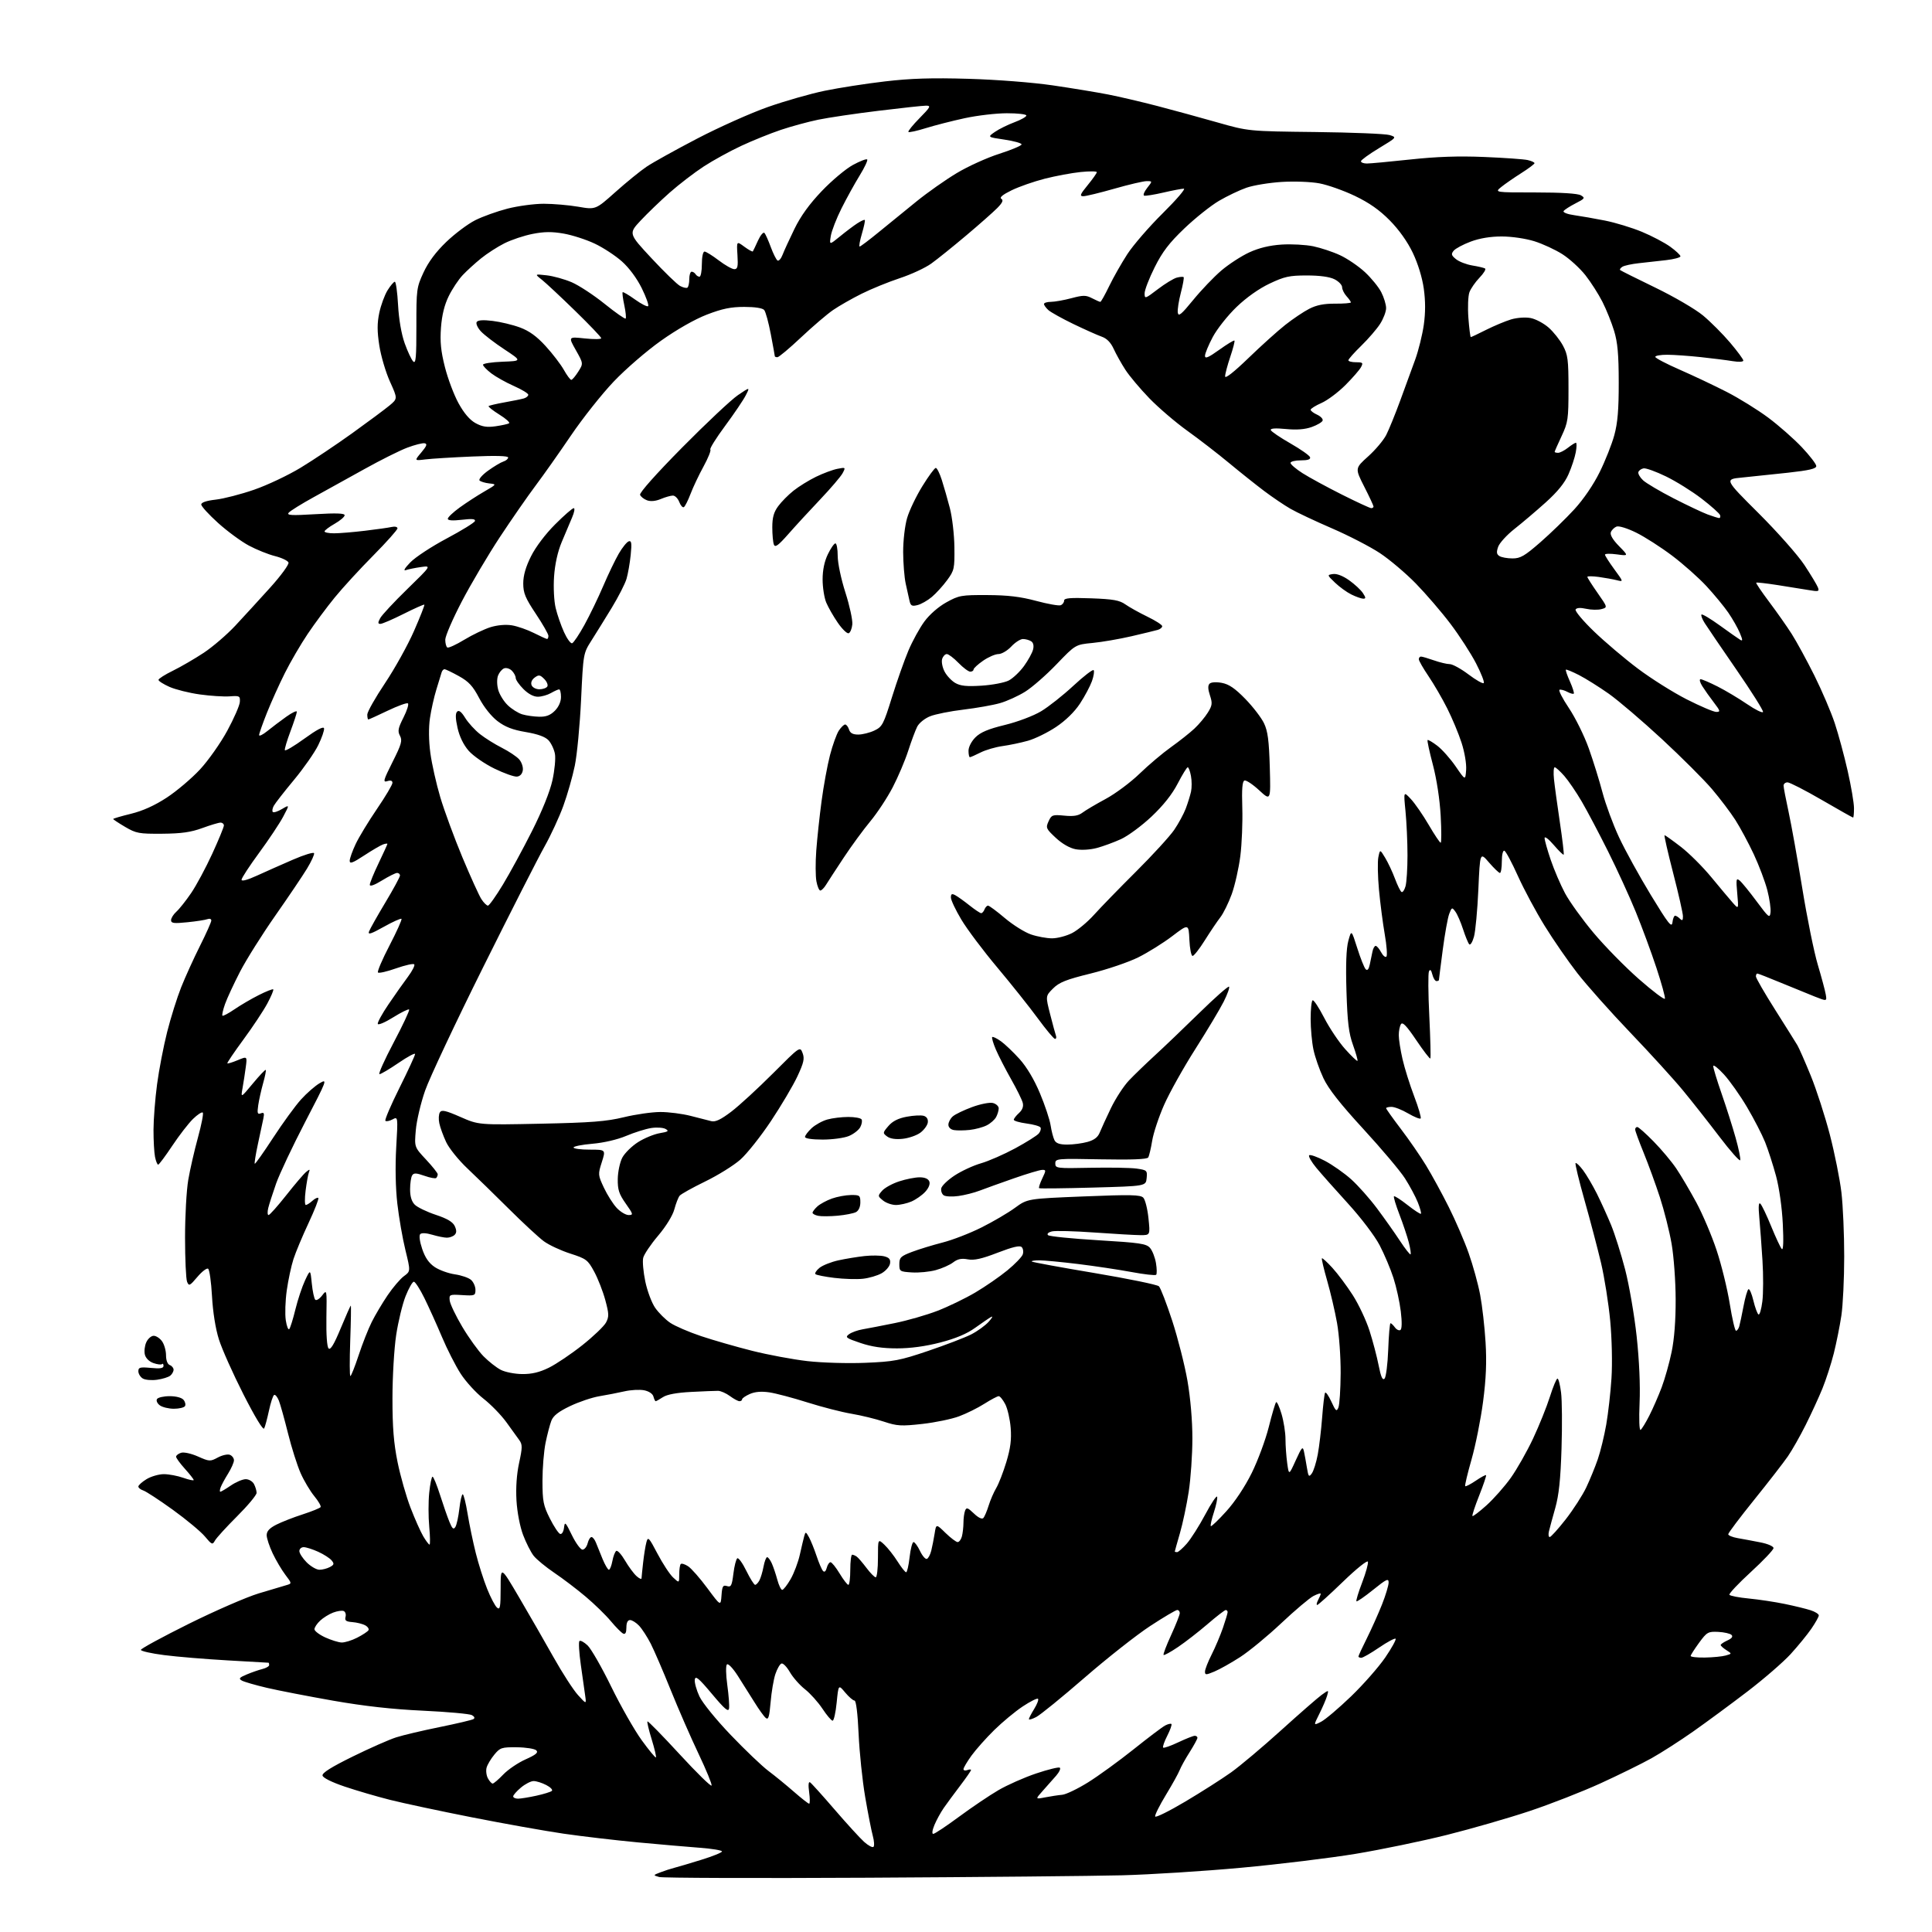 <?xml version="1.0" encoding="UTF-8" standalone="no"?>
<svg 
  version="1.1" 
  xmlns="http://www.w3.org/2000/svg" 
  xmlns:xlink="http://www.w3.org/1999/xlink" 
  xmlns:svg="http://www.w3.org/2000/svg"
  xmlns:rdf="http://www.w3.org/1999/02/22-rdf-syntax-ns#"
  xmlns:cc="http://creativecommons.org/ns#"
  xmlns:dc="http://purl.org/dc/elements/1.1/"
  viewBox="0 0 768 768"
  width="768"
  height="768"
>
<style>svg {background-color: white; }</style>"
<path stroke="none" fill="black" fill-rule="evenodd" d="M345.00,746.42C300.73,746.66 263.39,746.53 262.03,746.14C259.56,745.42 259.56,745.42 262.53,744.28C264.16,743.65 266.62,742.85 268.00,742.50C269.38,742.15 274.21,740.72 278.75,739.31C283.29,737.91 287.00,736.41 287.00,735.97C287.00,735.54 283.06,734.88 278.25,734.52C273.44,734.16 262.30,733.19 253.50,732.37C244.70,731.54 231.45,729.99 224.06,728.92C216.67,727.84 200.24,724.91 187.56,722.41C174.88,719.91 160.22,716.78 155.00,715.46C149.78,714.14 141.68,711.77 137.00,710.19C131.89,708.46 128.38,706.72 128.21,705.81C128.00,704.76 131.69,702.44 140.21,698.25C146.97,694.93 154.75,691.49 157.50,690.62C160.25,689.74 168.05,687.90 174.82,686.53C181.60,685.15 187.62,683.73 188.20,683.37C188.86,682.97 188.63,682.37 187.59,681.79C186.67,681.28 177.95,680.49 168.21,680.03C156.03,679.47 144.88,678.22 132.50,676.06C122.60,674.32 110.74,672.02 106.15,670.95C101.56,669.87 97.06,668.57 96.15,668.06C94.77,667.28 95.09,666.88 98.06,665.63C100.01,664.81 102.82,663.83 104.31,663.46C105.79,663.09 107.00,662.38 107.00,661.89C107.00,661.40 106.89,660.98 106.75,660.96C106.61,660.94 99.30,660.52 90.50,660.03C81.70,659.53 70.34,658.59 65.25,657.93C60.16,657.28 56.00,656.34 56.00,655.85C56.00,655.36 64.58,650.70 75.06,645.49C85.55,640.29 98.04,634.85 102.81,633.41C107.59,631.98 112.53,630.50 113.78,630.14C116.07,629.48 116.07,629.48 113.42,625.99C111.97,624.07 109.71,620.25 108.40,617.50C107.09,614.75 106.02,611.50 106.01,610.27C106.00,608.69 107.11,607.47 109.82,606.09C111.92,605.02 116.64,603.17 120.31,601.99C123.98,600.80 127.19,599.50 127.45,599.09C127.70,598.68 126.56,596.71 124.92,594.72C123.28,592.72 120.83,588.61 119.49,585.57C118.15,582.54 115.90,575.43 114.49,569.78C113.08,564.12 111.45,558.27 110.85,556.76C110.25,555.26 109.40,554.25 108.95,554.53C108.50,554.81 107.58,557.61 106.91,560.77C106.23,563.92 105.38,567.10 105.01,567.83C104.60,568.63 101.37,563.32 96.77,554.27C92.61,546.08 88.22,536.26 87.02,532.44C85.67,528.17 84.62,521.55 84.27,515.22C83.96,509.56 83.27,504.66 82.72,504.33C82.18,503.99 80.26,505.47 78.45,507.61C75.42,511.19 75.10,511.34 74.36,509.50C73.93,508.40 73.56,500.52 73.56,492.00C73.55,483.48 74.13,473.12 74.84,469.00C75.54,464.88 77.28,457.32 78.68,452.21C80.09,447.09 80.96,442.63 80.61,442.27C80.26,441.92 78.51,443.05 76.74,444.78C74.96,446.51 71.25,451.30 68.50,455.43C65.75,459.56 63.22,462.95 62.88,462.97C62.53,462.99 61.97,461.59 61.62,459.87C61.28,458.16 61.01,453.32 61.02,449.12C61.03,444.93 61.67,436.77 62.44,431.00C63.21,425.23 65.01,415.87 66.45,410.20C67.88,404.54 70.39,396.55 72.02,392.45C73.65,388.36 77.01,380.96 79.49,376.02C81.97,371.08 84.00,366.53 84.00,365.91C84.00,365.29 83.32,365.05 82.49,365.37C81.66,365.69 78.06,366.25 74.49,366.61C69.12,367.16 68.00,367.02 68.00,365.79C68.00,364.98 68.95,363.45 70.12,362.40C71.29,361.36 73.93,358.02 75.99,355.00C78.05,351.97 81.82,344.95 84.37,339.39C86.92,333.84 89.00,328.77 89.00,328.14C89.00,327.52 88.40,327.00 87.66,327.00C86.92,327.00 83.66,327.98 80.41,329.17C75.90,330.82 72.13,331.36 64.50,331.42C55.28,331.49 54.13,331.28 49.75,328.71C47.14,327.17 45.00,325.76 45.00,325.57C45.00,325.37 48.18,324.44 52.06,323.49C56.79,322.33 61.49,320.20 66.31,317.05C70.26,314.46 76.20,309.42 79.50,305.87C82.80,302.31 87.68,295.39 90.34,290.49C93.00,285.60 95.25,280.45 95.34,279.05C95.49,276.65 95.25,276.52 91.31,276.81C89.00,276.98 83.66,276.64 79.44,276.05C75.21,275.47 69.79,274.11 67.38,273.05C64.97,271.98 63.00,270.73 63.00,270.26C63.00,269.80 65.59,268.15 68.75,266.61C71.91,265.06 77.43,261.85 81.02,259.48C84.60,257.10 90.22,252.27 93.52,248.74C96.81,245.22 103.03,238.42 107.35,233.64C111.71,228.81 114.96,224.35 114.68,223.61C114.40,222.88 111.99,221.73 109.34,221.06C106.68,220.40 102.00,218.52 98.95,216.89C95.90,215.26 90.38,211.21 86.70,207.89C83.01,204.56 80.00,201.26 80.00,200.55C80.00,199.72 82.06,199.03 85.76,198.61C88.93,198.25 95.79,196.48 101.01,194.67C106.23,192.87 114.55,188.93 119.50,185.93C124.45,182.93 133.68,176.76 140.00,172.22C146.32,167.68 152.98,162.73 154.80,161.22C158.09,158.48 158.09,158.48 155.03,151.73C153.35,148.02 151.44,141.57 150.79,137.41C149.90,131.68 149.90,128.53 150.77,124.36C151.41,121.33 152.88,117.32 154.04,115.43C155.21,113.54 156.52,112.00 156.95,112.00C157.38,112.00 157.96,116.16 158.24,121.25C158.55,126.96 159.56,132.78 160.87,136.46C162.04,139.74 163.57,143.00 164.27,143.70C165.30,144.73 165.54,142.05 165.52,129.73C165.50,115.06 165.60,114.27 168.36,108.30C170.29,104.14 173.26,100.15 177.39,96.18C180.79,92.92 185.95,89.04 188.88,87.56C191.80,86.08 197.60,84.00 201.76,82.93C205.92,81.87 212.39,81.00 216.14,81.00C219.89,81.00 226.07,81.53 229.87,82.18C236.77,83.37 236.77,83.37 244.64,76.34C248.96,72.48 254.53,67.95 257.01,66.28C259.49,64.60 268.57,59.56 277.19,55.07C285.81,50.58 298.40,44.95 305.18,42.56C311.96,40.17 322.13,37.26 327.79,36.09C333.46,34.92 344.26,33.24 351.79,32.36C362.05,31.16 370.41,30.90 385.00,31.33C396.28,31.66 410.40,32.76 418.50,33.94C426.20,35.07 436.10,36.70 440.50,37.56C444.90,38.42 453.68,40.48 460.00,42.12C466.32,43.77 477.07,46.71 483.89,48.65C496.27,52.18 496.27,52.18 522.89,52.48C537.52,52.65 550.80,53.19 552.40,53.69C555.30,54.59 555.30,54.59 548.15,58.91C544.22,61.29 541.00,63.63 541.00,64.11C541.00,64.60 542.07,65.00 543.37,65.00C544.67,65.00 552.44,64.28 560.62,63.40C571.11,62.27 579.78,61.97 590.00,62.40C597.98,62.73 605.74,63.28 607.25,63.62C608.76,63.96 609.99,64.52 609.99,64.87C609.98,65.21 607.62,66.99 604.74,68.81C601.86,70.64 598.28,73.11 596.80,74.31C594.09,76.50 594.09,76.50 610.30,76.50C620.62,76.50 627.20,76.91 628.43,77.64C630.20,78.69 630.02,78.95 626.25,80.87C623.99,82.03 621.87,83.40 621.55,83.92C621.23,84.44 623.11,85.17 625.73,85.53C628.35,85.90 633.88,86.86 638.00,87.68C642.12,88.50 648.74,90.51 652.70,92.16C656.66,93.80 661.72,96.47 663.95,98.08C666.18,99.69 668.00,101.41 668.00,101.89C668.00,102.37 665.41,103.06 662.25,103.42C659.09,103.77 654.21,104.32 651.40,104.63C648.60,104.94 645.69,105.57 644.93,106.04C644.18,106.51 643.77,107.10 644.03,107.35C644.29,107.60 650.58,110.74 658.00,114.33C665.51,117.97 673.94,122.89 677.00,125.43C680.02,127.95 684.86,132.80 687.75,136.21C690.64,139.62 693.00,142.82 693.00,143.33C693.00,143.86 691.19,143.96 688.75,143.56C686.41,143.17 680.67,142.45 676.00,141.95C671.33,141.45 665.36,141.03 662.75,141.02C660.14,141.01 658.00,141.39 658.00,141.86C658.00,142.33 662.39,144.63 667.75,146.97C673.11,149.32 681.51,153.29 686.41,155.80C691.32,158.32 698.74,162.92 702.91,166.03C707.09,169.15 713.09,174.43 716.25,177.77C719.41,181.12 722.00,184.49 722.00,185.26C722.00,186.32 719.19,186.98 710.75,187.91C704.56,188.59 696.35,189.45 692.50,189.83C685.50,190.50 685.50,190.50 699.05,204.00C706.50,211.43 714.70,220.69 717.27,224.59C719.84,228.49 722.25,232.49 722.64,233.49C723.27,235.14 722.93,235.24 718.92,234.55C716.49,234.13 710.90,233.24 706.50,232.56C702.10,231.88 698.33,231.45 698.13,231.62C697.92,231.78 700.22,235.19 703.24,239.21C706.25,243.22 710.30,248.97 712.23,252.00C714.16,255.03 718.21,262.45 721.23,268.50C724.24,274.55 727.90,283.10 729.35,287.50C730.81,291.90 733.12,300.45 734.49,306.50C735.86,312.55 736.99,319.19 736.99,321.25C737.00,323.31 736.84,325.00 736.63,325.00C736.43,325.00 730.84,321.85 724.21,318.00C717.58,314.15 711.44,311.00 710.58,311.00C709.71,311.00 709.00,311.58 709.00,312.30C709.00,313.01 709.89,317.66 710.97,322.63C712.06,327.61 714.51,341.31 716.43,353.09C718.34,364.86 721.12,378.55 722.60,383.50C724.07,388.45 725.50,393.75 725.76,395.28C726.24,398.06 726.24,398.06 721.37,396.14C718.69,395.08 712.59,392.59 707.81,390.61C703.03,388.62 698.86,387.00 698.56,387.00C698.25,387.00 698.00,387.52 698.00,388.15C698.00,388.79 701.44,394.75 705.65,401.40C709.86,408.06 713.84,414.40 714.49,415.50C715.15,416.60 717.53,422.04 719.80,427.58C722.06,433.13 725.48,443.70 727.40,451.08C729.31,458.46 731.38,468.77 731.99,474.00C732.61,479.23 733.11,490.70 733.10,499.50C733.10,508.30 732.59,518.88 731.97,523.00C731.35,527.12 729.99,533.88 728.96,538.00C727.92,542.12 725.89,548.40 724.45,551.95C723.00,555.50 720.00,562.02 717.78,566.45C715.56,570.88 712.38,576.49 710.71,578.91C709.04,581.34 703.03,589.10 697.34,596.15C691.65,603.21 687.00,609.38 687.00,609.88C687.00,610.37 688.69,611.07 690.75,611.43C692.81,611.78 696.86,612.54 699.75,613.11C702.73,613.69 705.00,614.68 705.00,615.39C705.00,616.08 700.95,620.35 695.99,624.90C691.04,629.44 687.20,633.52 687.47,633.95C687.74,634.38 691.23,635.06 695.23,635.44C699.23,635.83 705.65,636.80 709.50,637.60C713.35,638.39 717.96,639.52 719.75,640.10C721.54,640.68 723.00,641.60 723.00,642.15C723.00,642.69 721.66,645.08 720.03,647.46C718.40,649.83 714.69,654.36 711.80,657.53C708.90,660.70 701.18,667.39 694.63,672.40C688.09,677.40 678.40,684.54 673.12,688.26C667.83,691.98 660.35,696.78 656.50,698.93C652.65,701.08 643.54,705.56 636.26,708.89C628.97,712.22 616.22,717.20 607.93,719.96C599.63,722.72 584.88,726.97 575.15,729.41C565.42,731.85 549.14,735.22 538.98,736.91C528.81,738.59 508.35,741.09 493.50,742.45C478.65,743.82 457.27,745.17 446.00,745.46C434.73,745.75 389.27,746.18 345.00,746.42zM347.23,734.15C347.63,733.76 347.50,731.79 346.95,729.77C346.39,727.75 345.03,720.79 343.92,714.30C342.81,707.81 341.64,696.54 341.31,689.25C340.95,681.16 340.31,676.00 339.68,676.00C339.11,676.00 337.44,674.56 335.97,672.80C333.30,669.59 333.30,669.59 332.59,676.80C332.20,680.76 331.47,684.00 330.98,684.00C330.48,684.00 328.66,681.86 326.94,679.25C325.21,676.64 322.08,673.15 319.98,671.50C317.88,669.85 315.19,666.79 313.99,664.70C312.79,662.61 311.29,661.07 310.66,661.27C310.02,661.48 308.93,663.38 308.22,665.49C307.52,667.59 306.67,672.62 306.33,676.66C305.83,682.52 305.44,683.78 304.41,682.92C303.69,682.33 301.67,679.52 299.91,676.67C298.15,673.83 295.16,669.09 293.27,666.14C291.33,663.11 289.45,661.15 288.96,661.64C288.47,662.13 288.54,665.69 289.11,669.82C289.67,673.84 289.98,678.02 289.81,679.12C289.57,680.68 288.11,679.45 283.00,673.35C277.71,667.04 276.44,665.99 276.19,667.69C276.03,668.84 276.86,671.84 278.04,674.36C279.24,676.92 284.72,683.67 290.51,689.71C296.19,695.65 302.93,702.08 305.49,704.00C308.06,705.92 312.60,709.64 315.59,712.25C318.58,714.86 321.30,717.00 321.65,717.00C321.99,717.00 321.99,714.95 321.65,712.45C321.25,709.58 321.39,708.12 322.00,708.50C322.54,708.84 326.92,713.69 331.74,719.29C336.56,724.89 341.85,730.68 343.50,732.17C345.15,733.65 346.83,734.55 347.23,734.15zM370.98,729.00C371.54,729.00 376.16,725.93 381.25,722.17C386.34,718.41 393.40,713.65 396.94,711.59C400.48,709.53 407.21,706.55 411.89,704.98C416.56,703.41 420.79,702.37 421.27,702.67C421.75,702.97 421.11,704.40 419.84,705.86C418.58,707.31 416.18,710.02 414.52,711.87C411.50,715.25 411.50,715.25 415.50,714.47C417.70,714.05 420.74,713.58 422.26,713.45C423.77,713.31 428.39,711.09 432.52,708.52C436.64,705.95 444.76,700.06 450.55,695.44C456.34,690.81 462.00,686.53 463.13,685.93C464.25,685.33 465.39,685.06 465.66,685.32C465.92,685.59 465.18,687.69 464.00,690.00C462.82,692.31 462.09,694.42 462.37,694.70C462.64,694.98 465.35,694.03 468.37,692.60C471.40,691.17 474.35,690.00 474.94,690.00C475.52,690.00 476.00,690.36 476.00,690.80C476.00,691.25 474.61,693.80 472.91,696.49C471.20,699.17 469.43,702.38 468.95,703.62C468.48,704.86 466.02,709.30 463.48,713.48C460.94,717.66 459.01,721.53 459.19,722.08C459.38,722.63 464.76,719.96 471.16,716.16C477.56,712.36 485.76,707.13 489.38,704.55C493.00,701.96 501.94,694.44 509.23,687.84C516.53,681.23 523.79,674.90 525.36,673.76C528.23,671.70 528.23,671.70 527.54,674.10C527.16,675.42 525.78,678.64 524.47,681.25C522.09,686.00 522.09,686.00 525.18,684.41C526.88,683.53 532.24,678.98 537.11,674.29C541.97,669.60 548.06,662.67 550.65,658.89C553.23,655.11 555.08,651.75 554.77,651.43C554.45,651.12 551.50,652.69 548.22,654.93C544.94,657.17 541.75,659.00 541.13,659.00C540.51,659.00 540.00,658.76 540.00,658.48C540.00,658.19 541.51,654.92 543.36,651.23C545.20,647.53 547.90,641.50 549.36,637.83C550.81,634.16 552.00,630.22 552.00,629.08C552.00,627.30 551.14,627.70 545.82,631.99C542.42,634.73 539.44,636.78 539.21,636.54C538.97,636.31 539.99,632.94 541.48,629.06C542.96,625.18 543.99,621.46 543.76,620.79C543.54,620.11 539.13,623.65 533.83,628.78C528.59,633.85 523.99,638.00 523.62,638.00C523.24,638.00 523.40,637.13 523.96,636.07C524.53,635.00 525.00,633.87 525.00,633.54C525.00,633.21 523.69,633.62 522.09,634.45C520.50,635.28 514.76,640.13 509.34,645.23C503.93,650.33 496.57,656.39 493.00,658.70C489.43,661.01 484.81,663.60 482.75,664.46C479.37,665.87 479.00,665.87 479.00,664.48C479.00,663.63 480.18,660.60 481.63,657.74C483.08,654.88 485.10,650.10 486.13,647.12C487.16,644.13 488.00,641.31 488.00,640.84C488.00,640.38 487.66,640.01 487.25,640.01C486.84,640.02 483.57,642.54 480.00,645.62C476.43,648.69 471.13,652.80 468.23,654.75C465.34,656.71 462.78,658.11 462.54,657.87C462.30,657.64 463.65,654.08 465.54,649.97C467.42,645.86 468.97,641.94 468.98,641.25C468.99,640.56 468.54,640.00 467.97,640.00C467.40,640.00 462.57,642.86 457.22,646.36C451.87,649.86 440.16,659.08 431.19,666.86C422.23,674.64 413.56,681.69 411.94,682.53C410.32,683.37 409.00,683.76 409.00,683.39C409.00,683.03 409.95,681.20 411.11,679.32C412.28,677.43 412.96,675.63 412.63,675.30C412.30,674.97 409.57,676.33 406.56,678.33C403.55,680.32 398.45,684.56 395.22,687.73C391.99,690.90 387.92,695.48 386.17,697.90C384.43,700.32 383.00,702.73 383.00,703.26C383.00,703.78 383.68,703.95 384.50,703.64C385.32,703.32 386.00,703.31 386.00,703.61C386.00,703.91 384.06,706.71 381.69,709.83C379.32,712.95 376.38,716.94 375.16,718.69C373.94,720.45 372.28,723.49 371.46,725.44C370.59,727.53 370.39,729.00 370.98,729.00zM205.92,715.00C206.98,715.00 210.24,714.47 213.17,713.83C216.10,713.19 218.89,712.33 219.36,711.92C219.84,711.51 218.85,710.46 217.16,709.59C215.48,708.71 213.21,708.00 212.13,708.00C211.04,708.00 208.77,709.17 207.08,710.59C205.38,712.01 204.00,713.59 204.00,714.09C204.00,714.59 204.87,715.00 205.92,715.00zM282.87,709.78C283.07,709.25 280.73,703.56 277.68,697.15C274.63,690.74 269.67,679.38 266.65,671.89C263.64,664.41 260.05,656.08 258.68,653.39C257.30,650.70 255.22,647.49 254.05,646.25C252.88,645.01 251.26,644.00 250.46,644.00C249.51,644.00 249.00,645.03 249.00,646.97C249.00,648.97 248.59,649.76 247.75,649.39C247.06,649.09 244.84,646.86 242.81,644.43C240.79,642.00 236.29,637.62 232.81,634.69C229.34,631.76 223.73,627.49 220.34,625.21C216.96,622.92 213.26,619.88 212.13,618.44C211.01,617.01 209.12,613.28 207.94,610.17C206.69,606.87 205.59,601.16 205.31,596.50C205.01,591.35 205.38,586.01 206.36,581.50C207.68,575.42 207.69,574.24 206.45,572.50C205.67,571.40 203.33,568.17 201.26,565.31C199.19,562.46 195.10,558.26 192.17,555.98C189.25,553.70 185.18,549.25 183.14,546.10C181.10,542.95 177.74,536.34 175.67,531.43C173.60,526.52 170.46,519.58 168.70,516.00C166.94,512.42 165.05,509.50 164.51,509.50C163.96,509.50 162.49,512.08 161.23,515.24C159.98,518.40 158.29,525.38 157.48,530.74C156.67,536.11 156.01,547.40 156.01,555.84C156.00,567.40 156.51,573.67 158.05,581.27C159.18,586.81 161.50,594.95 163.20,599.36C164.90,603.77 167.17,608.87 168.24,610.69C169.32,612.51 170.44,614.00 170.74,614.00C171.04,614.00 170.99,610.80 170.63,606.89C170.26,602.98 170.26,596.91 170.62,593.39C170.98,589.88 171.58,587.00 171.94,587.00C172.31,587.00 173.65,590.26 174.92,594.25C176.19,598.24 177.87,603.07 178.66,604.98C179.79,607.74 180.29,608.16 181.02,606.98C181.53,606.17 182.24,602.91 182.60,599.75C182.96,596.59 183.56,594.00 183.93,594.00C184.31,594.00 185.18,597.49 185.88,601.75C186.58,606.01 188.04,613.04 189.13,617.37C190.21,621.70 192.24,628.08 193.64,631.57C195.03,635.05 196.81,638.43 197.59,639.07C198.79,640.07 199.00,638.91 199.01,631.37C199.02,622.50 199.02,622.50 206.36,635.00C210.40,641.88 216.57,652.60 220.07,658.84C223.58,665.08 227.94,671.83 229.78,673.84C233.11,677.50 233.11,677.50 232.61,674.00C232.34,672.08 231.56,666.57 230.88,661.76C230.20,656.96 229.95,652.72 230.33,652.34C230.70,651.97 232.16,652.74 233.56,654.06C234.96,655.37 239.20,662.76 242.97,670.48C246.74,678.19 252.19,687.76 255.08,691.75C257.97,695.74 260.52,698.82 260.74,698.60C260.96,698.37 260.20,695.16 259.06,691.44C257.91,687.73 257.15,684.51 257.38,684.29C257.60,684.07 263.34,689.93 270.14,697.32C276.94,704.71 282.66,710.32 282.87,709.78zM195.84,709.00C196.26,709.00 198.16,707.38 200.05,705.40C201.95,703.42 205.94,700.71 208.93,699.38C213.03,697.55 214.07,696.67 213.20,695.80C212.57,695.17 209.10,694.61 205.51,694.57C199.42,694.51 198.80,694.71 196.50,697.50C195.14,699.15 193.75,701.47 193.43,702.66C193.10,703.84 193.33,705.76 193.95,706.91C194.57,708.06 195.42,709.00 195.84,709.00zM677.75,658.90C680.91,658.85 684.62,658.48 686.00,658.09C688.50,657.38 688.50,657.38 686.25,655.95C685.01,655.16 684.00,654.25 684.00,653.92C684.00,653.59 685.19,652.78 686.65,652.11C688.42,651.31 688.97,650.57 688.31,649.91C687.76,649.36 685.38,648.82 683.02,648.70C679.01,648.51 678.52,648.79 675.43,653.00C673.62,655.48 672.10,657.84 672.07,658.25C672.03,658.66 674.59,658.96 677.75,658.90zM135.79,652.92C137.05,652.96 139.83,652.11 141.97,651.01C144.11,649.92 146.13,648.59 146.46,648.06C146.79,647.53 146.19,646.64 145.14,646.07C144.09,645.51 141.80,644.94 140.05,644.81C137.52,644.61 136.98,644.20 137.36,642.72C137.63,641.71 137.28,640.66 136.59,640.40C135.91,640.13 134.03,640.42 132.42,641.03C130.82,641.63 128.49,643.08 127.25,644.24C126.01,645.40 125.00,646.93 125.00,647.64C125.00,648.34 126.91,649.80 129.25,650.88C131.59,651.95 134.53,652.87 135.79,652.92zM286.81,634.20C287.07,630.53 287.39,629.99 288.98,630.49C290.60,631.01 290.94,630.35 291.54,625.53C291.92,622.47 292.62,619.73 293.10,619.44C293.58,619.14 295.20,621.40 296.69,624.45C298.19,627.50 299.76,630.00 300.17,630.00C300.59,630.00 301.36,629.20 301.88,628.23C302.40,627.26 303.14,624.78 303.52,622.73C303.91,620.68 304.55,619.00 304.95,619.00C305.35,619.00 306.17,620.08 306.78,621.41C307.38,622.73 308.37,625.66 308.98,627.91C309.58,630.16 310.47,632.00 310.94,632.00C311.42,632.00 312.92,630.09 314.27,627.75C315.62,625.41 317.28,621.02 317.95,618.00C318.62,614.98 319.42,611.63 319.71,610.58C320.20,608.80 320.35,608.84 321.59,611.08C322.32,612.41 323.67,615.75 324.59,618.50C325.50,621.25 326.66,623.94 327.16,624.48C327.73,625.10 328.28,624.64 328.65,623.23C328.97,622.00 329.64,621.00 330.14,621.00C330.64,621.00 332.27,623.02 333.77,625.50C335.26,627.98 336.83,630.00 337.24,630.00C337.66,630.00 338.00,627.30 338.00,624.00C338.00,620.70 338.34,618.01 338.75,618.02C339.16,618.02 339.97,618.36 340.55,618.77C341.13,619.17 342.87,621.19 344.42,623.25C345.97,625.31 347.63,627.00 348.12,627.00C348.60,627.00 349.00,623.55 349.00,619.33C349.00,611.65 349.00,611.65 351.55,614.04C352.95,615.36 355.31,618.36 356.80,620.72C358.28,623.07 359.82,625.00 360.20,625.00C360.59,625.00 361.21,622.30 361.58,619.00C361.95,615.70 362.66,613.00 363.15,613.00C363.63,613.00 364.79,614.58 365.71,616.52C366.63,618.45 367.86,619.88 368.43,619.69C369.00,619.50 369.79,618.03 370.19,616.42C370.59,614.81 371.19,611.75 371.53,609.62C372.14,605.73 372.14,605.73 375.86,609.37C377.91,611.36 380.08,613.00 380.68,613.00C381.28,613.00 382.04,611.99 382.37,610.75C382.70,609.51 382.98,607.07 382.99,605.33C382.99,603.59 383.28,601.42 383.63,600.52C384.17,599.11 384.67,599.27 387.14,601.63C388.89,603.31 390.35,604.02 390.89,603.44C391.37,602.92 392.32,600.70 393.00,598.50C393.68,596.30 395.05,593.15 396.03,591.50C397.01,589.85 398.82,585.19 400.04,581.15C401.70,575.64 402.13,572.24 401.76,567.60C401.49,564.20 400.52,559.97 399.61,558.20C398.69,556.44 397.53,555.00 397.01,555.00C396.49,555.00 393.94,556.35 391.33,558.00C388.73,559.66 384.20,561.91 381.26,563.00C378.33,564.10 371.72,565.47 366.59,566.04C358.25,566.97 356.61,566.87 351.37,565.13C348.14,564.05 342.35,562.64 338.50,561.99C334.65,561.35 326.77,559.32 321.00,557.50C315.23,555.67 308.39,553.86 305.80,553.48C302.65,553.02 300.10,553.23 298.05,554.14C296.37,554.88 295.00,555.83 295.00,556.24C295.00,556.66 294.53,557.00 293.96,557.00C293.39,557.00 291.67,556.08 290.15,554.95C288.63,553.83 286.51,552.89 285.44,552.88C284.37,552.87 279.57,553.06 274.76,553.31C269.03,553.60 265.16,554.32 263.54,555.38C262.18,556.27 260.88,557.00 260.65,557.00C260.42,557.00 260.02,556.17 259.75,555.15C259.46,554.04 257.98,553.05 256.06,552.66C254.30,552.31 250.76,552.50 248.18,553.09C245.61,553.67 241.14,554.55 238.25,555.02C235.37,555.50 230.14,557.26 226.63,558.94C222.05,561.12 219.95,562.76 219.18,564.74C218.59,566.26 217.56,570.20 216.88,573.50C216.20,576.80 215.64,583.61 215.64,588.64C215.65,596.76 215.98,598.44 218.57,603.60C220.18,606.80 222.03,609.58 222.68,609.77C223.34,609.96 224.01,608.88 224.20,607.31C224.51,604.72 224.76,604.96 227.34,610.25C228.88,613.41 230.78,616.00 231.55,616.00C232.33,616.00 233.24,614.88 233.59,613.50C233.93,612.12 234.63,611.00 235.13,611.00C235.63,611.00 236.43,612.01 236.91,613.25C237.39,614.49 238.57,617.41 239.54,619.75C240.51,622.09 241.64,624.00 242.04,624.00C242.45,624.00 243.07,622.44 243.43,620.54C243.78,618.63 244.48,616.82 244.98,616.51C245.48,616.20 247.04,617.92 248.45,620.33C249.86,622.74 251.91,625.52 253.01,626.51C254.10,627.50 255.01,627.90 255.02,627.40C255.04,626.91 255.32,624.06 255.66,621.08C255.99,618.10 256.57,614.51 256.95,613.09C257.58,610.72 257.93,611.08 261.38,617.65C263.44,621.56 266.22,625.80 267.56,627.06C270.00,629.35 270.00,629.35 270.00,625.84C270.00,623.91 270.28,622.06 270.61,621.72C270.95,621.38 272.27,621.79 273.54,622.62C274.81,623.45 278.25,627.36 281.18,631.32C286.50,638.50 286.50,638.50 286.81,634.20zM126.99,624.00C128.17,624.00 130.03,623.52 131.13,622.93C132.82,622.02 132.93,621.62 131.81,620.27C131.09,619.40 128.70,617.86 126.50,616.86C124.30,615.86 121.71,615.03 120.75,615.02C119.79,615.01 119.00,615.71 119.00,616.58C119.00,617.44 120.32,619.47 121.92,621.08C123.53,622.68 125.81,624.00 126.99,624.00zM467.90,617.00C468.39,617.00 470.13,615.48 471.77,613.61C473.40,611.75 476.70,606.55 479.10,602.05C481.49,597.55 483.62,594.37 483.83,594.98C484.03,595.59 483.45,598.37 482.54,601.16C481.63,603.94 481.08,606.42 481.32,606.65C481.56,606.89 484.32,604.25 487.45,600.79C490.91,596.98 494.90,590.96 497.60,585.50C500.04,580.55 503.08,572.34 504.36,567.25C505.63,562.16 506.94,557.73 507.27,557.40C507.60,557.07 508.57,559.18 509.43,562.08C510.29,564.99 511.00,569.47 511.00,572.04C511.00,574.62 511.31,578.92 511.68,581.61C512.36,586.50 512.36,586.50 515.08,580.50C517.50,575.20 517.87,574.79 518.35,577.00C518.64,578.38 519.18,581.29 519.53,583.49C520.11,587.03 520.32,587.28 521.46,585.72C522.17,584.75 523.23,581.38 523.82,578.23C524.41,575.08 525.19,568.45 525.57,563.50C525.94,558.55 526.47,554.12 526.74,553.66C527.01,553.19 528.13,554.77 529.23,557.16C530.97,560.97 531.32,561.26 532.04,559.50C532.49,558.40 532.89,552.27 532.93,545.88C532.97,539.49 532.32,530.49 531.49,525.88C530.67,521.27 528.89,513.69 527.55,509.03C526.21,504.36 525.28,500.39 525.48,500.19C525.68,499.99 527.57,501.71 529.67,504.02C531.78,506.33 535.42,511.21 537.76,514.86C540.10,518.51 543.09,524.88 544.41,529.00C545.73,533.12 547.36,539.34 548.04,542.81C548.93,547.34 549.59,548.81 550.37,548.03C550.96,547.44 551.63,542.24 551.84,536.47C552.05,530.71 552.46,526.00 552.75,526.00C553.04,526.00 553.82,526.74 554.49,527.65C555.15,528.56 556.14,529.03 556.68,528.70C557.29,528.32 557.35,525.57 556.84,521.31C556.39,517.58 555.08,511.60 553.92,508.01C552.77,504.43 550.29,498.56 548.41,494.97C546.47,491.27 541.05,484.13 535.89,478.47C530.89,472.99 525.20,466.58 523.25,464.22C521.31,461.87 520.03,459.63 520.42,459.25C520.80,458.86 523.60,459.85 526.63,461.43C529.66,463.02 534.37,466.33 537.11,468.79C539.85,471.25 544.48,476.46 547.40,480.38C550.33,484.30 554.43,490.09 556.51,493.27C558.60,496.44 560.49,498.84 560.72,498.62C560.95,498.39 560.63,496.24 560.01,493.85C559.39,491.46 557.71,486.46 556.28,482.74C554.85,479.03 553.88,475.79 554.12,475.55C554.36,475.30 556.78,476.86 559.50,479.00C562.22,481.14 564.62,482.71 564.84,482.49C565.07,482.27 564.51,480.22 563.60,477.95C562.69,475.67 560.39,471.39 558.50,468.43C556.60,465.46 549.17,456.65 541.99,448.84C532.73,438.77 528.09,432.86 526.07,428.57C524.50,425.23 522.71,420.12 522.11,417.20C521.50,414.29 521.00,408.80 521.00,405.01C521.00,401.22 521.35,397.90 521.78,397.64C522.21,397.37 524.27,400.50 526.38,404.58C528.48,408.66 532.24,414.27 534.73,417.04C537.22,419.81 539.42,421.92 539.62,421.72C539.81,421.52 539.02,418.69 537.85,415.43C536.14,410.67 535.63,406.43 535.24,394.00C534.92,383.54 535.16,377.04 535.98,374.02C537.20,369.54 537.20,369.54 539.54,376.91C540.82,380.96 542.33,384.73 542.88,385.28C543.56,385.96 544.09,385.34 544.51,383.39C544.85,381.80 545.33,379.49 545.58,378.25C545.83,377.01 546.40,376.00 546.85,376.00C547.30,376.00 548.27,377.13 549.01,378.52C549.75,379.91 550.70,380.69 551.12,380.27C551.53,379.85 551.24,375.86 550.46,371.42C549.69,366.98 548.65,358.97 548.16,353.63C547.67,348.29 547.56,342.49 547.92,340.74C548.57,337.57 548.57,337.57 550.65,341.03C551.80,342.94 553.54,346.65 554.52,349.28C555.50,351.91 556.67,354.29 557.12,354.57C557.57,354.85 558.29,353.83 558.72,352.29C559.15,350.76 559.50,345.23 559.50,340.00C559.50,334.77 559.14,326.90 558.71,322.50C557.92,314.50 557.92,314.50 560.86,317.65C562.48,319.39 565.66,324.00 567.94,327.90C570.22,331.81 572.36,335.00 572.69,335.00C573.01,335.00 573.02,330.16 572.69,324.25C572.33,317.78 571.10,309.73 569.60,304.03C568.22,298.83 567.27,294.39 567.48,294.18C567.70,293.97 569.44,294.99 571.35,296.45C573.26,297.91 576.56,301.62 578.67,304.69C582.50,310.28 582.50,310.28 582.81,306.06C582.99,303.66 582.21,299.02 581.00,295.28C579.84,291.67 577.27,285.52 575.30,281.61C573.34,277.70 569.99,271.94 567.86,268.80C565.74,265.67 564.00,262.64 564.00,262.05C564.00,261.47 564.39,261.00 564.87,261.00C565.36,261.00 567.66,261.68 570.00,262.50C572.34,263.32 575.17,264.00 576.28,264.00C577.40,264.00 580.76,265.84 583.74,268.09C586.72,270.34 589.45,271.89 589.81,271.53C590.17,271.17 588.79,267.64 586.75,263.69C584.70,259.73 580.14,252.68 576.60,248.00C573.07,243.32 566.87,236.12 562.84,231.98C558.80,227.85 552.35,222.39 548.50,219.85C544.65,217.31 536.10,212.89 529.50,210.04C522.90,207.19 515.48,203.69 513.00,202.26C510.52,200.84 505.80,197.64 502.50,195.16C499.20,192.67 492.90,187.65 488.50,184.00C484.10,180.35 476.68,174.61 472.00,171.26C467.32,167.90 460.52,162.08 456.89,158.33C453.25,154.57 448.96,149.47 447.36,147.00C445.76,144.53 443.67,140.79 442.71,138.69C441.55,136.15 439.98,134.54 437.97,133.84C436.32,133.26 431.26,131.00 426.73,128.82C422.20,126.63 417.71,124.13 416.75,123.27C415.79,122.40 415.00,121.31 415.00,120.85C415.00,120.38 416.24,119.99 417.75,119.99C419.26,119.98 422.93,119.33 425.90,118.54C430.60,117.29 431.66,117.29 434.10,118.55C435.64,119.35 437.13,120.00 437.40,120.00C437.67,120.00 439.25,117.19 440.91,113.75C442.57,110.31 445.83,104.58 448.15,101.00C450.48,97.42 456.81,90.11 462.23,84.75C467.64,79.39 471.41,75.00 470.60,75.00C469.79,75.00 466.12,75.70 462.45,76.55C458.78,77.40 455.35,77.95 454.82,77.77C454.29,77.60 454.82,76.23 456.00,74.73C458.15,72.00 458.15,72.00 455.82,72.00C454.54,72.00 448.77,73.35 443.00,75.00C437.23,76.65 431.66,78.00 430.63,78.00C429.07,78.00 429.35,77.28 432.38,73.58C434.37,71.15 436.00,68.84 436.00,68.44C436.00,68.05 433.11,68.02 429.59,68.38C426.06,68.74 419.64,69.94 415.34,71.03C411.03,72.13 405.09,74.20 402.14,75.64C398.61,77.36 397.21,78.51 398.04,79.02C398.95,79.59 398.51,80.59 396.40,82.73C394.80,84.34 389.23,89.27 384.00,93.67C378.77,98.08 372.56,103.08 370.18,104.78C367.81,106.49 362.18,109.10 357.68,110.58C353.18,112.07 346.35,114.85 342.50,116.77C338.65,118.69 333.55,121.60 331.16,123.24C328.77,124.88 323.05,129.77 318.44,134.11C313.84,138.45 309.60,142.00 309.03,142.00C308.47,142.00 308.00,141.82 308.00,141.61C308.00,141.40 307.29,137.46 306.41,132.86C305.54,128.26 304.36,123.94 303.79,123.25C303.15,122.47 300.15,122.00 295.85,122.00C290.54,122.00 287.10,122.71 281.02,125.05C276.18,126.92 269.09,130.95 262.80,135.41C257.05,139.48 248.71,146.69 243.93,151.71C239.22,156.67 231.59,166.30 226.97,173.11C222.35,179.92 216.02,188.90 212.89,193.06C209.76,197.23 203.36,206.45 198.67,213.56C193.98,220.68 187.19,232.17 183.57,239.10C179.96,246.02 177.00,252.86 177.00,254.29C177.00,255.71 177.37,257.11 177.82,257.39C178.28,257.67 181.31,256.28 184.57,254.30C187.83,252.32 192.53,250.08 195.00,249.31C197.75,248.47 201.06,248.18 203.50,248.58C205.70,248.95 209.62,250.31 212.22,251.62C214.81,252.93 217.17,254.00 217.47,254.00C217.76,254.00 218.00,253.44 218.00,252.75C218.00,252.06 215.75,248.12 213.00,244.00C208.82,237.73 208.00,235.75 208.00,231.91C208.00,228.77 208.98,225.35 211.10,221.11C212.94,217.43 216.82,212.29 220.66,208.46C224.21,204.90 227.54,202.00 228.07,202.00C228.60,202.00 228.30,203.69 227.40,205.75C226.51,207.81 224.65,212.20 223.28,215.50C221.68,219.33 220.59,224.28 220.25,229.17C219.95,233.52 220.23,238.95 220.88,241.67C221.51,244.33 223.01,248.65 224.20,251.27C225.39,253.90 226.84,255.89 227.43,255.70C228.02,255.51 230.22,252.23 232.31,248.43C234.41,244.62 237.77,237.68 239.77,233.00C241.77,228.32 244.56,222.51 245.98,220.07C247.39,217.64 249.17,215.44 249.93,215.19C251.03,214.82 251.19,215.89 250.71,220.62C250.38,223.85 249.63,228.12 249.05,230.10C248.47,232.08 245.82,237.25 243.18,241.60C240.53,245.94 236.90,251.81 235.11,254.62C231.86,259.75 231.86,259.75 230.99,278.12C230.51,288.23 229.39,300.05 228.49,304.39C227.60,308.73 225.54,315.93 223.92,320.39C222.29,324.85 218.94,332.10 216.46,336.50C213.98,340.90 202.99,362.50 192.05,384.50C181.10,406.50 170.73,428.55 169.00,433.50C167.27,438.45 165.60,445.53 165.29,449.24C164.71,455.98 164.71,455.98 169.36,460.95C171.91,463.68 174.00,466.31 174.00,466.79C174.00,467.27 173.73,467.93 173.41,468.26C173.08,468.58 170.98,468.20 168.73,467.40C165.45,466.25 164.48,466.21 163.84,467.23C163.39,467.93 163.02,470.41 163.02,472.75C163.01,475.59 163.62,477.62 164.88,478.88C165.91,479.91 169.67,481.73 173.23,482.91C177.83,484.44 180.02,485.75 180.78,487.41C181.55,489.10 181.53,490.07 180.72,490.88C180.11,491.49 178.73,492.00 177.67,492.00C176.60,492.00 173.98,491.47 171.83,490.83C169.47,490.12 167.58,490.03 167.05,490.58C166.52,491.12 166.84,493.55 167.83,496.48C169.00,499.96 170.50,502.12 172.82,503.68C174.65,504.90 178.25,506.20 180.82,506.57C183.40,506.94 186.29,507.93 187.25,508.78C188.21,509.62 189.00,511.40 189.00,512.73C189.00,515.02 188.72,515.13 183.75,514.82C178.67,514.51 178.51,514.58 178.77,517.00C178.93,518.38 181.18,523.07 183.77,527.44C186.37,531.81 190.16,537.07 192.20,539.14C194.23,541.20 197.32,543.63 199.06,544.53C200.80,545.43 204.63,546.19 207.58,546.21C211.40,546.25 214.46,545.52 218.22,543.67C221.12,542.24 227.10,538.21 231.50,534.72C235.90,531.23 240.13,527.17 240.91,525.71C242.13,523.39 242.09,522.25 240.61,516.78C239.67,513.32 237.69,508.25 236.20,505.50C233.66,500.81 233.07,500.37 226.67,498.31C222.91,497.10 218.19,494.90 216.17,493.41C214.15,491.92 207.93,486.16 202.34,480.60C196.76,475.05 189.32,467.80 185.82,464.49C182.31,461.19 178.50,456.46 177.35,453.99C176.19,451.52 174.97,448.15 174.63,446.50C174.28,444.85 174.39,442.90 174.87,442.16C175.56,441.08 177.17,441.44 183.01,444.00C190.29,447.20 190.29,447.20 214.89,446.69C235.09,446.27 241.02,445.80 248.00,444.11C252.68,442.98 259.20,442.04 262.50,442.04C265.80,442.03 271.20,442.73 274.50,443.57C277.80,444.42 281.51,445.37 282.76,445.68C284.40,446.08 286.55,445.06 290.74,441.87C293.89,439.47 301.31,432.64 307.24,426.71C318.02,415.92 318.02,415.92 319.04,418.60C319.88,420.82 319.53,422.41 316.97,427.89C315.27,431.53 310.54,439.52 306.46,445.65C302.38,451.77 296.90,458.68 294.27,460.99C291.65,463.30 285.37,467.21 280.32,469.66C275.27,472.12 270.70,474.67 270.17,475.32C269.63,475.97 268.69,478.39 268.07,480.70C267.40,483.20 264.79,487.45 261.62,491.20C258.68,494.66 256.01,498.63 255.68,500.02C255.35,501.40 255.73,505.64 256.52,509.44C257.32,513.24 259.09,517.96 260.47,519.92C261.84,521.89 264.52,524.55 266.43,525.84C268.33,527.13 273.85,529.51 278.69,531.13C283.54,532.75 292.68,535.38 299.00,536.97C305.32,538.56 315.19,540.40 320.93,541.06C326.74,541.72 336.92,542.03 343.93,541.74C355.35,541.27 357.64,540.84 369.00,536.99C375.88,534.66 383.52,531.73 386.00,530.48C388.48,529.22 391.62,526.96 393.00,525.44C394.38,523.92 394.82,523.05 394.00,523.50C393.18,523.95 390.32,525.89 387.65,527.82C384.34,530.21 379.94,532.06 373.79,533.66C367.90,535.19 361.94,536.00 356.58,536.00C350.84,536.00 346.48,535.36 342.03,533.85C336.28,531.91 335.85,531.58 337.51,530.37C338.52,529.63 340.96,528.75 342.92,528.42C344.89,528.08 350.61,526.98 355.63,525.96C360.65,524.95 368.30,522.75 372.63,521.08C376.96,519.41 383.75,516.12 387.73,513.77C391.70,511.42 397.42,507.48 400.43,505.00C403.45,502.52 406.20,499.67 406.56,498.65C406.91,497.63 406.72,496.32 406.14,495.74C405.40,495.00 402.57,495.66 396.60,497.96C390.24,500.42 387.26,501.08 384.71,500.61C382.21,500.14 380.67,500.46 378.91,501.81C377.58,502.83 374.47,504.22 371.98,504.89C369.50,505.57 365.23,505.99 362.48,505.81C357.70,505.51 357.50,505.38 357.50,502.53C357.50,499.89 358.05,499.35 362.50,497.66C365.25,496.62 370.73,494.94 374.67,493.93C378.61,492.93 385.59,490.23 390.17,487.93C394.75,485.64 400.74,482.13 403.47,480.13C408.44,476.50 408.44,476.50 430.78,475.60C449.50,474.84 453.34,474.92 454.48,476.10C455.22,476.87 456.15,480.54 456.53,484.25C457.23,491.00 457.23,491.00 453.37,490.99C451.24,490.98 442.98,490.51 435.01,489.94C427.04,489.37 419.44,489.17 418.12,489.51C416.72,489.86 416.08,490.48 416.61,490.99C417.10,491.48 426.05,492.38 436.50,493.01C453.19,494.01 455.70,494.38 457.16,496.08C458.08,497.14 459.13,499.83 459.51,502.07C459.89,504.31 459.92,506.41 459.59,506.75C459.25,507.09 454.82,506.59 449.74,505.64C444.66,504.70 435.12,503.27 428.54,502.46C421.96,501.66 415.02,501.00 413.12,501.00C411.22,501.00 409.88,501.21 410.14,501.48C410.41,501.74 421.62,503.80 435.06,506.05C448.50,508.31 460.04,510.68 460.69,511.32C461.35,511.97 463.72,518.12 465.97,525.00C468.21,531.88 470.94,542.61 472.03,548.85C473.23,555.79 474.00,564.72 473.99,571.85C473.99,578.26 473.33,587.77 472.53,593.00C471.72,598.23 470.15,605.65 469.03,609.50C467.91,613.35 467.00,616.61 467.00,616.75C467.00,616.89 467.40,617.00 467.90,617.00zM85.44,612.41C84.47,614.18 84.20,614.06 81.45,610.77C79.83,608.83 74.09,604.06 68.71,600.17C63.32,596.29 58.03,592.83 56.96,592.49C55.88,592.14 55.00,591.44 55.00,590.92C55.00,590.40 56.46,589.08 58.25,587.99C60.04,586.90 63.13,586.01 65.12,586.00C67.12,586.00 70.61,586.66 72.87,587.46C75.14,588.26 77.00,588.65 77.00,588.33C77.00,588.01 75.42,586.00 73.50,583.87C71.58,581.74 70.00,579.58 70.00,579.06C70.00,578.55 70.89,577.85 71.97,577.51C73.09,577.15 76.01,577.79 78.69,578.98C83.23,580.99 83.57,581.01 86.59,579.38C88.32,578.45 90.47,577.97 91.37,578.31C92.27,578.66 93.00,579.64 93.00,580.49C93.00,581.34 91.95,583.72 90.68,585.77C89.40,587.82 88.06,590.29 87.71,591.25C87.35,592.21 87.30,593.00 87.58,593.00C87.87,593.00 89.76,591.88 91.79,590.50C93.81,589.12 96.47,588.00 97.70,588.00C98.92,588.00 100.40,588.87 100.96,589.93C101.53,591.00 102.00,592.58 102.00,593.44C102.00,594.31 98.51,598.50 94.24,602.76C89.97,607.02 86.02,611.36 85.44,612.41zM616.04,611.00C616.50,611.00 619.36,607.84 622.38,603.98C625.40,600.11 629.08,594.40 630.56,591.29C632.03,588.17 634.10,583.12 635.15,580.06C636.21,577.00 637.71,570.82 638.50,566.33C639.28,561.84 640.23,553.51 640.59,547.83C640.97,541.92 640.75,532.15 640.08,525.00C639.43,518.12 637.79,507.77 636.43,502.00C635.06,496.23 632.12,485.05 629.89,477.17C627.66,469.28 626.05,462.62 626.31,462.35C626.58,462.09 627.92,463.36 629.29,465.18C630.66,467.01 633.13,471.21 634.79,474.52C636.44,477.83 638.99,483.46 640.46,487.02C641.92,490.58 644.42,498.52 646.02,504.66C647.61,510.81 649.67,522.73 650.59,531.16C651.63,540.81 652.07,550.67 651.76,557.73C651.48,564.13 651.65,568.72 652.15,568.41C652.64,568.10 654.21,565.54 655.64,562.71C657.08,559.89 659.28,554.83 660.55,551.47C661.81,548.12 663.59,541.80 664.49,537.44C665.56,532.32 666.13,524.89 666.10,516.50C666.08,509.35 665.36,499.45 664.50,494.50C663.65,489.55 661.55,481.23 659.85,476.00C658.15,470.77 655.23,462.78 653.38,458.24C651.52,453.69 650.00,449.53 650.00,448.99C650.00,448.44 650.38,448.00 650.85,448.00C651.32,448.00 654.24,450.59 657.34,453.76C660.45,456.92 664.51,461.77 666.36,464.52C668.22,467.27 671.79,473.34 674.32,478.01C676.84,482.68 680.47,491.23 682.38,497.00C684.30,502.77 686.65,512.34 687.60,518.25C688.55,524.16 689.67,529.00 690.10,529.00C690.52,529.00 691.09,528.21 691.38,527.25C691.66,526.29 692.42,522.68 693.08,519.23C693.73,515.77 694.61,512.74 695.04,512.48C695.46,512.22 696.34,514.25 697.00,517.01C697.66,519.76 698.57,522.24 699.03,522.52C699.48,522.80 700.17,520.47 700.56,517.34C700.95,514.22 700.98,506.90 700.61,501.08C700.25,495.26 699.68,487.57 699.35,484.00C698.94,479.53 699.07,477.81 699.78,478.50C700.35,479.05 702.29,483.10 704.08,487.50C705.88,491.90 707.77,495.95 708.29,496.50C708.89,497.13 709.04,493.44 708.69,486.50C708.38,480.09 707.26,472.16 706.01,467.50C704.82,463.10 702.86,457.02 701.65,454.00C700.43,450.98 697.20,444.72 694.47,440.10C691.74,435.48 687.61,429.63 685.29,427.10C682.97,424.57 681.06,423.08 681.04,423.79C681.02,424.50 682.52,429.45 684.38,434.79C686.24,440.13 688.74,448.01 689.94,452.30C691.15,456.59 691.97,460.59 691.77,461.18C691.58,461.77 687.86,457.59 683.52,451.88C679.18,446.17 672.67,437.91 669.06,433.53C665.45,429.14 656.03,418.79 648.12,410.53C640.21,402.26 630.72,391.60 627.02,386.84C623.32,382.08 617.47,373.62 614.03,368.04C610.58,362.47 605.79,353.54 603.39,348.21C600.99,342.87 598.57,338.36 598.01,338.17C597.43,337.98 597.00,339.77 597.00,342.42C597.00,344.94 596.66,347.01 596.25,347.02C595.84,347.02 593.89,345.15 591.91,342.86C588.33,338.69 588.33,338.69 587.67,353.60C587.30,361.79 586.52,370.24 585.92,372.37C585.33,374.50 584.48,375.85 584.04,375.37C583.60,374.89 582.50,372.20 581.59,369.40C580.68,366.59 579.31,363.44 578.54,362.40C577.21,360.58 577.10,360.62 576.08,363.29C575.50,364.83 574.34,371.26 573.51,377.59C572.68,383.92 572.00,389.30 572.00,389.55C572.00,389.80 571.56,390.00 571.02,390.00C570.48,390.00 569.74,388.82 569.38,387.37C568.92,385.56 568.51,385.17 568.04,386.12C567.66,386.88 567.72,394.89 568.17,403.93C568.61,412.96 568.80,420.54 568.58,420.76C568.35,420.98 565.83,417.70 562.97,413.46C559.14,407.78 557.54,406.11 556.90,407.13C556.42,407.88 556.03,409.85 556.03,411.50C556.03,413.15 556.70,417.43 557.52,421.00C558.33,424.57 560.42,431.22 562.15,435.77C563.88,440.31 565.04,444.29 564.73,444.61C564.41,444.92 562.17,444.01 559.74,442.59C557.31,441.16 554.35,440.00 553.16,440.00C551.97,440.00 551.00,440.24 551.00,440.53C551.00,440.82 553.64,444.53 556.87,448.78C560.10,453.02 564.60,459.54 566.87,463.27C569.14,466.99 573.20,474.41 575.88,479.77C578.57,485.12 582.15,493.41 583.83,498.19C585.52,502.96 587.57,510.39 588.38,514.69C589.20,518.98 590.16,527.45 590.53,533.50C591.02,541.41 590.74,548.07 589.54,557.22C588.63,564.21 586.56,574.53 584.96,580.15C583.35,585.77 582.22,590.55 582.44,590.77C582.66,591.00 584.54,590.02 586.62,588.62C588.69,587.21 590.54,586.21 590.73,586.40C590.92,586.59 589.69,590.24 588.00,594.50C586.31,598.76 585.10,602.43 585.32,602.65C585.54,602.87 588.05,600.96 590.90,598.40C593.75,595.83 598.10,590.92 600.56,587.47C603.02,584.02 607.00,576.99 609.42,571.85C611.83,566.71 614.84,559.24 616.10,555.25C617.36,551.26 618.72,548.00 619.12,548.00C619.53,548.00 620.17,550.51 620.55,553.58C620.94,556.66 621.02,566.67 620.73,575.83C620.34,588.13 619.69,594.33 618.23,599.50C617.14,603.35 616.01,607.51 615.72,608.75C615.43,609.99 615.57,611.00 616.04,611.00zM69.13,560.00C67.07,560.00 64.55,559.39 63.54,558.65C62.52,557.91 62.01,556.79 62.41,556.15C62.80,555.52 65.06,555.00 67.44,555.00C70.00,555.00 72.25,555.59 72.96,556.46C73.63,557.26 73.88,558.38 73.53,558.96C73.17,559.53 71.19,560.00 69.13,560.00zM62.45,548.47C60.28,548.78 57.71,548.56 56.75,547.97C55.79,547.38 55.00,546.09 55.00,545.10C55.00,543.54 55.67,543.36 60.00,543.77C63.67,544.13 65.00,543.91 65.00,542.96C65.00,542.25 64.74,541.93 64.41,542.25C64.09,542.57 62.56,542.39 61.01,541.85C59.33,541.27 57.94,539.91 57.59,538.49C57.26,537.18 57.51,534.96 58.16,533.56C58.80,532.15 60.12,531.00 61.10,531.00C62.08,531.00 63.59,532.00 64.44,533.22C65.30,534.44 66.00,536.93 66.00,538.75C66.00,540.77 66.58,542.29 67.50,542.64C68.33,542.95 69.00,543.79 69.00,544.48C69.00,545.18 68.42,546.24 67.70,546.83C66.99,547.43 64.62,548.17 62.45,548.47zM139.28,547.00C139.58,547.00 141.06,543.29 142.56,538.75C144.05,534.21 146.40,528.25 147.78,525.50C149.15,522.75 152.00,517.96 154.10,514.86C156.20,511.76 159.12,508.35 160.57,507.29C163.22,505.36 163.22,505.36 161.16,496.93C160.02,492.29 158.58,484.00 157.95,478.50C157.24,472.31 157.07,463.80 157.50,456.16C158.21,443.82 158.21,443.82 156.02,444.99C154.81,445.63 153.55,445.88 153.20,445.54C152.86,445.19 155.37,439.30 158.79,432.45C162.21,425.59 165.00,419.54 165.00,419.00C165.00,418.46 162.05,420.04 158.44,422.51C154.83,424.98 151.41,427.00 150.85,427.00C150.29,427.00 152.83,421.33 156.49,414.41C160.15,407.48 162.92,401.58 162.63,401.30C162.34,401.01 159.50,402.41 156.31,404.40C153.12,406.40 150.36,407.58 150.17,407.02C149.99,406.47 151.90,402.97 154.42,399.26C156.94,395.54 160.43,390.59 162.18,388.26C163.92,385.92 165.04,383.70 164.66,383.33C164.28,382.95 161.04,383.68 157.44,384.94C153.85,386.21 150.62,386.95 150.25,386.59C149.89,386.22 151.95,381.39 154.84,375.84C157.72,370.29 159.86,365.53 159.59,365.26C159.32,364.99 156.16,366.41 152.57,368.42C147.48,371.27 146.18,371.68 146.69,370.29C147.05,369.31 149.96,364.13 153.17,358.78C156.38,353.44 159.00,348.60 159.00,348.03C159.00,347.47 158.49,347.00 157.86,347.00C157.23,347.00 154.53,348.35 151.86,349.99C148.84,351.85 147.00,352.50 147.00,351.71C147.00,351.01 148.57,347.16 150.50,343.14C152.43,339.12 154.00,335.66 154.00,335.45C154.00,335.24 153.21,335.34 152.25,335.68C151.29,336.02 147.91,338.00 144.75,340.07C140.22,343.05 139.00,343.49 139.01,342.17C139.02,341.25 140.09,338.25 141.39,335.50C142.69,332.75 146.51,326.46 149.88,321.52C153.25,316.58 156.00,311.94 156.00,311.20C156.00,310.31 155.32,310.08 153.95,310.52C152.14,311.09 152.39,310.18 156.03,302.93C159.59,295.86 160.01,294.38 159.00,292.49C158.01,290.65 158.24,289.46 160.40,285.20C161.82,282.40 162.60,279.87 162.14,279.59C161.68,279.30 158.05,280.63 154.07,282.53C150.09,284.44 146.65,286.00 146.42,286.00C146.19,286.00 146.00,285.12 146.00,284.05C146.00,282.98 149.18,277.35 153.08,271.53C156.97,265.71 162.14,256.39 164.58,250.81C167.02,245.24 168.87,240.54 168.69,240.36C168.52,240.19 164.81,241.83 160.46,244.02C156.10,246.21 151.95,248.00 151.23,248.00C150.19,248.00 150.17,247.54 151.12,245.75C151.78,244.51 156.63,239.30 161.91,234.16C171.50,224.82 171.50,224.82 167.34,225.41C165.05,225.73 162.35,226.28 161.34,226.63C160.20,227.03 160.87,225.86 163.11,223.55C165.09,221.50 171.59,217.23 177.56,214.06C183.52,210.89 188.58,207.77 188.79,207.13C189.07,206.28 187.65,206.14 183.59,206.62C179.93,207.05 178.00,206.91 178.00,206.22C178.00,205.64 180.14,203.62 182.75,201.73C185.36,199.84 189.75,196.99 192.50,195.40C197.48,192.51 197.49,192.50 194.50,192.17C192.85,191.99 191.11,191.47 190.64,191.01C190.16,190.55 191.67,188.80 193.99,187.12C196.31,185.44 199.06,183.80 200.10,183.47C201.15,183.14 202.00,182.41 202.00,181.86C202.00,181.21 197.02,181.07 187.75,181.47C179.91,181.80 171.52,182.32 169.09,182.62C164.68,183.17 164.68,183.17 167.49,179.84C169.64,177.28 169.95,176.43 168.80,176.21C167.98,176.04 164.88,176.83 161.90,177.95C158.93,179.07 151.32,182.87 145.00,186.39C138.68,189.91 129.53,194.97 124.68,197.64C119.83,200.31 115.37,203.09 114.77,203.80C113.87,204.86 115.81,204.97 125.34,204.40C133.68,203.91 137.00,204.02 137.00,204.82C137.00,205.44 135.20,206.97 133.01,208.22C130.81,209.47 129.01,210.84 129.01,211.25C129.00,211.66 130.70,212.00 132.78,212.00C134.85,212.00 140.37,211.55 145.03,210.99C149.69,210.44 154.51,209.75 155.75,209.47C156.99,209.19 158.00,209.44 158.00,210.03C158.00,210.61 153.68,215.46 148.40,220.80C143.11,226.13 136.21,233.65 133.07,237.50C129.92,241.35 125.08,247.88 122.30,252.01C119.53,256.14 115.46,263.11 113.26,267.51C111.05,271.90 107.84,279.02 106.12,283.33C104.41,287.63 103.00,291.62 103.00,292.20C103.00,292.78 104.46,292.07 106.25,290.62C108.04,289.17 111.41,286.62 113.75,284.95C116.09,283.27 118.00,282.37 118.00,282.93C118.00,283.49 116.86,286.97 115.48,290.66C114.09,294.34 113.08,297.74 113.23,298.20C113.39,298.67 116.89,296.60 121.01,293.61C125.96,290.02 128.61,288.64 128.81,289.53C128.98,290.27 127.94,293.28 126.50,296.22C125.06,299.17 120.72,305.38 116.85,310.04C112.98,314.69 109.37,319.33 108.82,320.34C108.28,321.35 108.11,322.45 108.45,322.78C108.79,323.12 110.43,322.59 112.10,321.60C115.13,319.81 115.13,319.81 112.56,324.66C111.15,327.32 106.85,333.77 103.01,339.00C99.17,344.23 96.02,349.04 96.02,349.70C96.01,350.45 98.34,349.82 102.25,348.03C105.69,346.46 112.10,343.61 116.50,341.71C120.90,339.80 124.66,338.66 124.85,339.16C125.04,339.67 123.77,342.43 122.04,345.29C120.30,348.16 114.62,356.57 109.42,364.00C104.22,371.43 97.93,381.43 95.44,386.23C92.96,391.04 90.26,396.84 89.45,399.14C88.64,401.43 88.18,403.51 88.42,403.75C88.66,403.99 90.80,402.86 93.18,401.23C95.56,399.60 99.91,397.05 102.85,395.57C105.79,394.08 108.39,393.06 108.62,393.29C108.86,393.52 107.80,396.05 106.27,398.90C104.75,401.75 100.47,408.20 96.77,413.23C93.07,418.26 90.19,422.53 90.37,422.70C90.55,422.88 92.40,422.31 94.48,421.44C98.28,419.86 98.28,419.86 97.70,424.18C97.39,426.56 96.81,430.30 96.42,432.50C95.70,436.50 95.70,436.50 100.49,430.73C103.13,427.55 105.44,425.11 105.64,425.31C105.83,425.50 105.37,427.87 104.60,430.58C103.84,433.29 102.96,437.23 102.65,439.34C102.19,442.55 102.35,443.08 103.68,442.57C104.96,442.08 105.14,442.49 104.67,444.73C104.34,446.25 103.36,450.82 102.50,454.88C101.63,458.93 101.08,462.41 101.27,462.60C101.46,462.79 104.74,458.16 108.56,452.30C112.38,446.45 117.36,439.60 119.64,437.08C121.92,434.56 125.25,431.65 127.05,430.60C130.23,428.75 130.08,429.14 121.26,446.10C116.29,455.67 111.11,466.65 109.75,470.50C108.40,474.35 106.99,478.74 106.62,480.25C106.26,481.76 106.32,483.00 106.76,483.00C107.20,483.00 110.36,479.46 113.78,475.13C117.20,470.79 120.75,466.63 121.68,465.88C123.15,464.68 123.29,464.71 122.78,466.09C122.45,466.97 121.87,470.23 121.48,473.34C121.09,476.45 121.12,479.00 121.56,479.00C121.99,479.00 123.17,478.25 124.18,477.34C125.19,476.43 126.25,475.92 126.54,476.21C126.83,476.50 125.09,480.96 122.68,486.12C120.26,491.28 117.55,497.75 116.66,500.50C115.77,503.25 114.57,508.86 113.99,512.97C113.41,517.08 113.24,522.40 113.60,524.80C113.96,527.19 114.58,528.78 114.99,528.33C115.39,527.87 116.49,524.35 117.43,520.50C118.37,516.65 120.09,511.48 121.25,509.00C123.37,504.50 123.37,504.50 123.94,510.17C124.25,513.29 124.88,516.21 125.32,516.66C125.77,517.10 126.99,516.35 128.04,514.99C129.94,512.50 129.94,512.50 129.75,523.73C129.64,530.56 129.98,535.38 130.62,536.02C131.37,536.77 132.79,534.41 135.43,528.04C137.49,523.07 139.30,519.00 139.45,519.00C139.60,519.00 139.50,525.30 139.22,533.00C138.95,540.70 138.97,547.00 139.28,547.00zM343.00,508.33C340.52,508.59 335.42,508.44 331.66,507.98C327.89,507.52 324.52,506.85 324.16,506.49C323.80,506.12 324.52,505.00 325.76,503.99C327.01,502.99 330.38,501.64 333.26,501.01C336.14,500.38 340.82,499.61 343.66,499.30C346.50,498.99 350.02,499.04 351.48,499.40C353.48,499.91 354.05,500.60 353.81,502.23C353.64,503.42 352.15,505.17 350.50,506.12C348.85,507.07 345.48,508.06 343.00,508.33zM333.00,483.26C329.98,483.54 326.49,483.56 325.25,483.31C324.01,483.06 323.00,482.51 323.00,482.09C323.00,481.66 323.87,480.52 324.93,479.56C326.00,478.60 328.58,477.20 330.68,476.45C332.78,475.70 336.19,475.07 338.25,475.04C341.75,475.00 342.00,475.20 342.00,477.96C342.00,479.78 341.32,481.28 340.25,481.84C339.29,482.34 336.02,482.98 333.00,483.26zM249.88,483.00C251.82,483.00 251.74,482.69 248.73,478.42C246.06,474.62 245.51,472.94 245.57,468.67C245.61,465.82 246.42,462.01 247.37,460.19C248.33,458.37 251.15,455.60 253.63,454.02C256.12,452.44 260.00,450.84 262.25,450.46C265.64,449.89 266.03,449.60 264.56,448.77C263.58,448.23 260.99,448.07 258.80,448.42C256.61,448.77 252.15,450.17 248.91,451.54C245.40,453.02 239.95,454.28 235.50,454.66C231.37,455.01 228.00,455.68 228.00,456.15C228.00,456.62 230.88,457.00 234.41,457.00C240.82,457.00 240.82,457.00 239.23,461.97C237.68,466.81 237.70,467.09 240.06,472.13C241.40,474.98 243.68,478.59 245.14,480.15C246.61,481.72 248.74,483.00 249.88,483.00zM356.14,479.00C354.54,479.00 352.23,478.20 351.02,477.22C348.88,475.48 348.87,475.39 350.66,473.33C351.67,472.17 354.72,470.49 357.43,469.61C360.14,468.72 363.80,468.00 365.57,468.00C367.64,468.00 369.01,468.59 369.42,469.66C369.81,470.67 369.18,472.27 367.78,473.78C366.53,475.14 364.05,476.87 362.28,477.63C360.51,478.38 357.75,479.00 356.14,479.00zM381.00,475.43C378.52,475.78 375.89,475.65 375.15,475.16C374.41,474.66 373.97,473.42 374.16,472.39C374.36,471.36 376.76,469.05 379.50,467.26C382.23,465.47 386.95,463.29 389.98,462.42C393.02,461.55 399.15,458.86 403.61,456.45C408.06,454.03 412.27,451.39 412.94,450.57C413.62,449.75 413.92,448.68 413.61,448.18C413.30,447.67 410.78,446.96 408.02,446.60C405.26,446.23 403.00,445.57 403.00,445.12C403.00,444.67 403.93,443.47 405.06,442.45C406.42,441.21 406.93,439.85 406.56,438.39C406.26,437.19 404.17,432.95 401.91,428.97C399.66,424.99 396.95,419.71 395.88,417.23C394.82,414.75 394.16,412.51 394.42,412.25C394.67,411.99 396.22,412.73 397.86,413.90C399.49,415.06 402.84,418.26 405.31,421.00C408.15,424.16 411.12,429.15 413.40,434.61C415.39,439.35 417.30,445.09 417.64,447.37C417.99,449.64 418.68,452.29 419.17,453.25C419.81,454.50 421.28,455.00 424.29,454.99C426.60,454.99 430.21,454.51 432.30,453.93C434.96,453.19 436.42,452.07 437.17,450.19C437.77,448.71 439.76,444.35 441.61,440.50C443.47,436.65 446.69,431.70 448.78,429.50C450.87,427.30 455.49,422.84 459.04,419.58C462.59,416.33 470.56,408.71 476.74,402.66C482.92,396.60 488.24,391.91 488.56,392.22C488.88,392.54 487.93,395.21 486.45,398.15C484.97,401.09 479.90,409.56 475.19,416.97C470.47,424.38 464.88,434.38 462.76,439.18C460.64,443.98 458.50,450.41 458.01,453.47C457.51,456.53 456.80,459.52 456.43,460.11C455.98,460.84 449.91,461.08 437.63,460.85C420.05,460.51 419.50,460.56 419.50,462.50C419.50,464.42 420.07,464.49 433.50,464.21C441.20,464.06 449.44,464.20 451.81,464.53C455.94,465.12 456.10,465.27 455.81,468.32C455.50,471.50 455.50,471.50 434.50,472.08C422.95,472.40 413.31,472.51 413.07,472.32C412.83,472.13 413.39,470.41 414.30,468.49C415.87,465.21 415.87,465.00 414.23,465.05C413.28,465.08 408.23,466.59 403.00,468.42C397.77,470.24 391.70,472.43 389.50,473.27C387.30,474.12 383.48,475.09 381.00,475.43zM327.03,453.00C322.80,453.00 320.00,452.58 320.00,451.95C320.00,451.38 321.19,449.81 322.64,448.46C324.09,447.12 326.90,445.57 328.89,445.02C330.87,444.46 334.61,444.01 337.19,444.01C339.77,444.00 342.15,444.44 342.49,444.98C342.82,445.52 342.59,446.91 341.97,448.06C341.35,449.22 339.31,450.81 337.45,451.58C335.59,452.36 330.90,453.00 327.03,453.00zM358.86,452.69C356.03,452.99 353.85,452.67 352.64,451.76C350.85,450.42 350.87,450.27 353.16,447.60C354.81,445.68 357.06,444.54 360.47,443.91C363.17,443.40 366.23,443.25 367.25,443.58C368.44,443.96 369.00,444.92 368.81,446.24C368.64,447.37 367.31,449.18 365.86,450.26C364.41,451.34 361.26,452.43 358.86,452.69zM385.50,449.16C383.30,449.40 380.49,449.43 379.25,449.23C377.90,449.01 377.00,448.15 377.00,447.09C377.00,446.11 377.79,444.62 378.75,443.78C379.71,442.94 383.18,441.27 386.45,440.07C389.77,438.85 393.41,438.14 394.70,438.46C395.96,438.78 397.00,439.73 397.00,440.58C397.00,441.44 396.54,443.00 395.97,444.06C395.40,445.11 393.72,446.60 392.22,447.35C390.72,448.11 387.70,448.92 385.50,449.16zM419.36,412.97C418.89,412.95 415.80,409.25 412.50,404.75C409.20,400.25 401.95,391.15 396.40,384.54C390.84,377.92 384.43,369.38 382.15,365.56C379.87,361.75 378.00,357.79 378.00,356.78C378.00,355.33 378.38,355.13 379.75,355.87C380.71,356.39 383.25,358.20 385.39,359.91C387.53,361.61 389.61,363.00 390.03,363.00C390.45,363.00 391.05,362.32 391.36,361.50C391.68,360.68 392.31,360.00 392.76,360.00C393.22,360.00 396.23,362.23 399.45,364.96C402.68,367.69 407.35,370.61 409.84,371.46C412.32,372.31 416.09,373.00 418.22,373.00C420.34,373.00 423.92,372.06 426.16,370.92C428.40,369.77 432.32,366.51 434.87,363.67C437.42,360.83 444.93,353.10 451.56,346.50C458.19,339.90 465.03,332.42 466.76,329.89C468.49,327.35 470.56,323.53 471.37,321.39C472.17,319.25 473.11,316.24 473.45,314.69C473.79,313.14 473.78,310.33 473.42,308.44C473.07,306.55 472.49,305.00 472.14,305.00C471.79,305.01 470.00,307.91 468.16,311.47C465.95,315.75 462.43,320.18 457.76,324.59C453.88,328.25 448.40,332.29 445.60,333.57C442.79,334.85 438.46,336.44 435.96,337.10C433.32,337.80 429.83,338.00 427.60,337.59C425.23,337.14 422.23,335.42 419.68,333.04C415.82,329.45 415.65,329.05 416.82,326.49C417.99,323.93 418.39,323.78 423.08,324.23C426.79,324.59 428.66,324.28 430.30,323.04C431.51,322.12 435.65,319.67 439.50,317.60C443.35,315.53 449.43,311.01 453.00,307.55C456.57,304.09 462.20,299.34 465.50,296.99C468.80,294.64 472.99,291.32 474.82,289.61C476.64,287.90 479.04,285.04 480.14,283.25C481.90,280.42 482.01,279.55 480.97,276.41C480.15,273.94 480.11,272.49 480.82,271.78C481.43,271.17 483.40,271.03 485.68,271.45C488.52,271.98 490.91,273.61 495.03,277.83C498.07,280.95 501.41,285.30 502.46,287.50C503.97,290.65 504.45,294.36 504.76,304.94C505.14,318.39 505.14,318.39 500.52,314.13C497.98,311.78 495.36,310.05 494.70,310.27C493.84,310.56 493.59,313.62 493.83,321.09C494.01,326.81 493.66,335.46 493.05,340.30C492.43,345.14 490.89,351.95 489.63,355.45C488.36,358.94 486.32,363.08 485.10,364.65C483.88,366.22 481.12,370.31 478.96,373.75C476.81,377.19 474.60,380.00 474.07,380.00C473.53,380.00 472.96,377.11 472.80,373.59C472.50,367.18 472.50,367.18 466.00,372.12C462.43,374.84 456.35,378.63 452.50,380.55C448.65,382.47 440.12,385.37 433.55,386.99C423.78,389.40 421.05,390.49 418.60,392.94C415.60,395.94 415.60,395.94 417.46,403.22C418.48,407.22 419.52,411.06 419.77,411.75C420.01,412.44 419.83,412.99 419.36,412.97zM661.83,397.00C662.02,396.45 660.50,390.94 658.46,384.75C656.42,378.56 652.72,368.55 650.25,362.50C647.78,356.45 642.84,345.65 639.26,338.50C635.69,331.35 630.99,322.44 628.81,318.70C626.64,314.97 623.49,310.35 621.83,308.45C620.16,306.55 618.44,305.00 618.02,305.00C617.59,305.00 617.46,307.14 617.73,309.75C618.00,312.36 619.06,320.10 620.08,326.95C621.10,333.79 621.78,339.55 621.59,339.74C621.40,339.94 619.61,338.19 617.62,335.87C615.60,333.51 614.00,332.31 614.00,333.14C614.00,333.97 615.10,337.88 616.44,341.82C617.78,345.76 620.33,351.72 622.11,355.06C623.90,358.40 628.99,365.48 633.43,370.78C637.87,376.09 646.00,384.38 651.50,389.21C657.00,394.04 661.65,397.54 661.83,397.00zM664.82,366.68C664.99,365.21 665.46,364.00 665.87,364.00C666.27,364.00 667.14,364.54 667.80,365.20C668.73,366.13 669.00,365.92 669.00,364.26C669.00,363.08 667.25,355.34 665.11,347.06C662.97,338.78 661.43,332.00 661.69,332.00C661.94,332.00 664.84,334.07 668.13,336.60C671.41,339.12 676.89,344.58 680.30,348.73C683.71,352.87 687.55,357.44 688.82,358.88C691.15,361.50 691.15,361.50 690.58,355.13C690.07,349.44 690.17,348.90 691.56,350.05C692.42,350.76 695.46,354.49 698.31,358.34C703.09,364.78 703.52,365.12 703.81,362.69C703.99,361.24 703.42,357.28 702.55,353.90C701.68,350.51 699.25,344.06 697.15,339.57C695.04,335.08 691.75,328.95 689.83,325.95C687.91,322.95 683.74,317.45 680.57,313.71C677.40,309.98 668.44,301.03 660.66,293.82C652.87,286.61 643.35,278.48 639.50,275.76C635.65,273.05 630.32,269.71 627.65,268.34C624.98,266.98 622.65,266.02 622.46,266.21C622.27,266.39 623.00,268.52 624.08,270.92C625.15,273.33 625.84,275.49 625.60,275.73C625.37,275.97 624.21,275.65 623.03,275.02C621.85,274.39 620.46,274.01 619.94,274.19C619.42,274.36 621.09,277.64 623.66,281.47C626.23,285.30 629.79,292.50 631.56,297.47C633.33,302.44 635.78,310.32 637.01,315.00C638.24,319.68 641.20,327.71 643.60,332.85C646.00,337.99 651.69,348.31 656.23,355.78C663.20,367.24 664.55,368.95 664.82,366.68zM193.96,360.00C194.46,360.00 197.14,356.23 199.92,351.63C202.70,347.03 207.90,337.47 211.47,330.38C215.48,322.43 218.59,314.72 219.59,310.22C220.48,306.22 220.93,301.46 220.59,299.65C220.25,297.83 219.10,295.42 218.04,294.27C216.74,292.88 213.78,291.81 209.00,291.00C203.76,290.12 200.81,288.97 197.76,286.65C195.29,284.76 192.36,281.08 190.48,277.50C187.97,272.71 186.35,270.95 182.42,268.77C179.71,267.27 177.15,266.04 176.72,266.02C176.29,266.01 175.77,266.56 175.56,267.25C175.36,267.94 174.42,270.98 173.49,274.00C172.55,277.02 171.39,282.20 170.91,285.50C170.36,289.24 170.42,294.44 171.07,299.31C171.64,303.60 173.42,311.53 175.02,316.92C176.63,322.32 180.58,333.06 183.81,340.80C187.05,348.54 190.45,356.03 191.37,357.44C192.29,358.85 193.46,360.00 193.96,360.00zM326.09,354.00C325.61,354.00 324.91,352.35 324.54,350.34C324.16,348.32 324.13,342.81 324.48,338.09C324.83,333.36 325.77,324.55 326.58,318.50C327.38,312.45 328.89,304.22 329.93,300.21C330.97,296.20 332.55,291.82 333.43,290.46C334.32,289.11 335.46,288.00 335.96,288.00C336.46,288.00 337.15,288.90 337.50,290.00C337.95,291.42 339.01,292.00 341.17,292.00C342.83,292.00 345.72,291.28 347.58,290.40C350.72,288.91 351.20,287.99 354.57,277.15C356.57,270.74 359.51,262.40 361.11,258.62C362.71,254.83 365.57,249.63 367.46,247.06C369.50,244.28 373.05,241.18 376.20,239.44C381.19,236.67 382.15,236.50 392.50,236.55C400.65,236.59 405.68,237.19 411.88,238.86C416.50,240.10 420.88,240.88 421.63,240.59C422.39,240.30 423.00,239.47 423.00,238.76C423.00,237.74 425.37,237.54 433.75,237.84C442.49,238.16 445.03,238.61 447.33,240.24C448.88,241.34 452.82,243.54 456.08,245.12C459.34,246.69 462.00,248.41 462.00,248.92C462.00,249.44 461.21,250.10 460.25,250.38C459.29,250.66 454.59,251.80 449.82,252.91C445.04,254.02 438.07,255.22 434.32,255.58C427.50,256.24 427.50,256.24 420.00,264.05C415.88,268.35 410.25,273.26 407.50,274.97C404.75,276.68 400.25,278.73 397.50,279.51C394.75,280.30 388.23,281.45 383.01,282.08C377.80,282.70 371.82,283.89 369.73,284.73C367.61,285.57 365.34,287.41 364.60,288.87C363.87,290.32 362.25,294.65 361.01,298.50C359.77,302.35 356.99,308.88 354.85,313.00C352.70,317.12 348.70,323.20 345.95,326.50C343.21,329.80 338.43,336.32 335.34,341.00C332.25,345.68 329.10,350.51 328.34,351.75C327.58,352.99 326.56,354.00 326.09,354.00zM205.50,308.71C204.40,308.83 200.35,307.39 196.50,305.51C192.65,303.63 188.06,300.45 186.30,298.44C184.26,296.10 182.65,292.81 181.88,289.35C181.04,285.60 180.99,283.61 181.71,282.89C182.43,282.17 183.42,282.94 184.93,285.39C186.13,287.33 188.78,290.23 190.81,291.83C192.84,293.43 196.75,295.87 199.50,297.26C202.25,298.65 205.32,300.70 206.33,301.81C207.34,302.92 208.01,304.88 207.83,306.17C207.62,307.63 206.75,308.58 205.50,308.71zM385.54,301.00C385.24,301.00 385.00,299.84 385.00,298.42C385.00,296.94 386.17,294.68 387.75,293.10C389.77,291.09 392.87,289.78 399.46,288.18C404.54,286.94 410.77,284.58 413.84,282.75C416.82,280.96 422.59,276.40 426.66,272.62C430.74,268.83 434.37,266.03 434.73,266.39C435.09,266.75 434.79,268.73 434.06,270.78C433.32,272.82 431.18,276.85 429.29,279.72C427.13,282.99 423.59,286.45 419.80,288.98C416.47,291.20 411.44,293.67 408.62,294.46C405.81,295.25 401.25,296.20 398.50,296.58C395.75,296.96 391.83,298.10 389.79,299.13C387.75,300.16 385.84,301.00 385.54,301.00zM214.30,284.91C217.07,284.98 218.75,284.34 220.55,282.55C222.08,281.01 223.00,278.95 223.00,277.05C223.00,275.37 222.66,274.02 222.25,274.04C221.84,274.05 220.38,274.71 219.00,275.50C217.62,276.29 215.30,276.95 213.83,276.96C212.14,276.99 210.02,275.86 208.08,273.92C206.38,272.23 205.00,270.24 205.00,269.49C205.00,268.75 204.31,267.45 203.47,266.61C202.63,265.77 201.25,265.35 200.39,265.68C199.54,266.01 198.46,267.30 197.98,268.55C197.48,269.87 197.51,272.26 198.05,274.22C198.57,276.09 200.27,278.85 201.85,280.35C203.42,281.86 206.01,283.48 207.60,283.96C209.20,284.44 212.21,284.87 214.30,284.91zM700.83,283.01C701.01,282.47 696.27,274.93 690.29,266.26C684.31,257.59 678.61,249.22 677.63,247.66C676.64,246.10 676.08,244.59 676.37,244.29C676.67,244.00 679.94,245.95 683.65,248.63C687.35,251.31 690.99,253.87 691.74,254.32C692.82,254.98 692.79,254.43 691.60,251.59C690.78,249.63 688.72,246.00 687.02,243.53C685.32,241.06 681.41,236.32 678.34,233.00C675.26,229.68 669.11,224.21 664.66,220.86C660.21,217.51 653.80,213.40 650.41,211.73C646.91,210.01 643.53,208.96 642.60,209.32C641.70,209.67 640.68,210.67 640.34,211.55C639.95,212.58 641.08,214.53 643.58,217.08C647.43,221.02 647.43,221.02 642.71,220.37C640.12,220.02 638.00,220.07 638.00,220.48C638.00,220.89 639.67,223.50 641.70,226.28C645.40,231.32 645.40,231.32 642.70,230.64C641.21,230.27 637.97,229.68 635.50,229.34C633.02,229.01 631.00,228.99 631.00,229.32C631.00,229.65 632.82,232.51 635.05,235.69C639.09,241.46 639.09,241.46 636.58,242.14C635.21,242.50 632.48,242.45 630.53,242.01C628.26,241.50 626.75,241.59 626.33,242.27C625.97,242.86 629.24,246.77 633.60,250.97C637.96,255.17 645.84,261.85 651.10,265.80C656.36,269.76 665.09,275.25 670.49,278.00C675.90,280.75 681.19,283.00 682.24,283.00C683.97,283.00 683.87,282.62 681.29,279.25C679.70,277.19 677.63,274.26 676.68,272.75C675.73,271.24 675.43,270.00 676.01,270.00C676.58,270.00 679.63,271.31 682.78,272.90C685.93,274.50 691.20,277.65 694.50,279.90C697.80,282.15 700.65,283.55 700.83,283.01zM214.41,274.00C215.77,274.00 217.19,273.50 217.56,272.90C217.94,272.29 217.38,270.94 216.33,269.89C214.67,268.23 214.17,268.15 212.55,269.34C211.40,270.18 210.92,271.35 211.31,272.36C211.66,273.27 213.04,274.00 214.41,274.00zM390.24,272.56C394.49,272.29 399.34,271.36 401.01,270.50C402.67,269.63 405.39,267.06 407.05,264.77C408.70,262.49 410.33,259.53 410.66,258.20C411.05,256.67 410.76,255.46 409.89,254.91C409.12,254.43 407.67,254.02 406.65,254.02C405.63,254.01 403.54,255.35 402.00,257.00C400.46,258.65 398.16,260.00 396.90,260.00C395.64,260.00 392.90,261.19 390.80,262.64C388.71,264.09 387.00,265.66 387.00,266.14C387.00,266.61 386.41,267.00 385.70,267.00C384.98,267.00 382.87,265.43 381.00,263.50C379.13,261.57 377.05,260.00 376.37,260.00C375.69,260.00 374.86,260.88 374.52,261.95C374.18,263.02 374.60,265.26 375.46,266.92C376.32,268.59 378.26,270.65 379.76,271.51C381.84,272.69 384.35,272.94 390.24,272.56zM337.34,251.73C336.70,251.94 334.76,250.05 333.03,247.54C331.30,245.03 329.24,241.42 328.44,239.52C327.65,237.62 327.00,233.49 327.00,230.35C327.00,226.59 327.72,223.15 329.09,220.32C330.24,217.94 331.59,216.00 332.09,216.00C332.59,216.00 333.00,218.24 333.00,220.99C333.00,223.80 334.33,230.14 336.06,235.53C337.74,240.78 338.98,246.49 338.81,248.21C338.64,249.94 337.98,251.52 337.34,251.73zM364.73,240.53C362.51,241.09 362.00,240.82 361.55,238.85C361.26,237.56 360.57,234.47 360.03,232.00C359.49,229.53 359.04,223.87 359.02,219.43C359.01,214.94 359.70,208.96 360.59,205.93C361.46,202.94 364.19,197.24 366.66,193.25C369.12,189.26 371.52,186.00 371.99,186.00C372.46,186.00 373.53,188.14 374.37,190.75C375.21,193.36 376.66,198.43 377.59,202.00C378.52,205.57 379.33,212.56 379.39,217.52C379.49,226.04 379.34,226.76 376.50,230.62C374.85,232.87 372.12,235.87 370.43,237.29C368.75,238.71 366.18,240.17 364.73,240.53zM541.87,237.98C541.12,237.96 539.01,237.22 537.19,236.32C535.37,235.43 532.45,233.31 530.69,231.62C527.50,228.55 527.50,228.55 529.89,228.19C531.37,227.96 533.82,228.91 536.29,230.66C538.49,232.22 540.96,234.51 541.77,235.75C542.98,237.60 543.00,238.00 541.87,237.98zM601.22,221.98C604.37,222.00 606.06,221.02 612.34,215.54C616.41,211.99 622.47,206.11 625.80,202.48C629.48,198.47 633.44,192.66 635.89,187.69C638.12,183.18 640.74,176.57 641.71,173.00C643.04,168.14 643.49,162.83 643.47,152.00C643.46,140.89 643.03,136.11 641.64,131.55C640.65,128.28 638.56,123.08 637.00,120.00C635.44,116.92 632.39,112.14 630.21,109.38C628.02,106.62 623.94,102.88 621.12,101.08C618.30,99.27 613.26,96.94 609.91,95.89C606.42,94.81 600.89,94.00 596.95,94.00C592.48,94.00 588.17,94.71 584.63,96.04C581.63,97.16 578.59,98.79 577.87,99.65C576.77,100.99 576.91,101.51 578.79,103.03C580.01,104.02 582.92,105.14 585.25,105.53C587.59,105.91 589.88,106.45 590.34,106.73C590.80,107.00 589.81,108.64 588.15,110.36C586.48,112.09 584.68,114.69 584.13,116.14C583.58,117.58 583.40,122.20 583.71,126.39C584.03,130.57 584.46,134.00 584.67,134.00C584.88,134.00 587.63,132.70 590.78,131.11C593.93,129.53 598.37,127.67 600.65,126.98C603.04,126.27 606.35,126.03 608.42,126.42C610.41,126.79 613.63,128.50 615.58,130.20C617.53,131.91 620.10,135.15 621.31,137.41C623.24,141.02 623.50,143.03 623.50,154.50C623.50,166.59 623.31,167.91 620.75,173.37C619.24,176.60 618.00,179.41 618.00,179.62C618.00,179.83 618.61,180.00 619.37,180.00C620.12,180.00 621.87,179.10 623.27,178.00C624.67,176.90 626.10,176.00 626.45,176.00C626.80,176.00 626.78,177.69 626.40,179.75C626.03,181.81 624.73,185.76 623.51,188.52C622.00,191.98 619.16,195.47 614.41,199.75C610.61,203.16 605.03,207.90 602.00,210.28C598.98,212.66 596.07,215.85 595.54,217.37C594.80,219.48 594.91,220.33 596.04,221.04C596.84,221.55 599.17,221.98 601.22,221.98zM313.37,212.31C309.36,216.86 308.12,217.76 307.63,216.47C307.28,215.57 307.00,212.49 307.00,209.61C307.00,205.70 307.59,203.59 309.35,201.21C310.64,199.45 313.39,196.67 315.47,195.03C317.54,193.38 321.54,190.91 324.37,189.53C327.19,188.16 331.01,186.73 332.86,186.37C336.16,185.72 336.20,185.75 334.95,188.10C334.24,189.42 330.25,194.10 326.07,198.50C321.89,202.90 316.18,209.11 313.37,212.31zM683.33,205.93C683.79,205.97 683.98,205.45 683.76,204.77C683.53,204.10 680.23,201.15 676.42,198.22C672.62,195.30 666.24,191.32 662.24,189.38C658.25,187.44 654.24,186.00 653.33,186.18C652.41,186.35 651.49,187.02 651.28,187.66C651.07,188.30 651.91,189.77 653.14,190.92C654.38,192.07 659.83,195.30 665.25,198.08C670.67,200.86 676.77,203.75 678.80,204.50C680.84,205.25 682.88,205.89 683.33,205.93zM271.85,201.59C271.38,201.88 270.56,200.97 270.02,199.56C269.49,198.15 268.35,197.00 267.49,197.00C266.64,197.00 264.48,197.61 262.69,198.36C260.63,199.22 258.63,199.41 257.20,198.88C255.97,198.42 254.72,197.44 254.44,196.70C254.13,195.89 260.85,188.34 271.21,177.86C280.72,168.24 290.67,158.89 293.33,157.08C298.16,153.80 298.16,153.80 296.45,157.15C295.52,158.99 291.83,164.45 288.25,169.29C284.67,174.12 282.03,178.36 282.37,178.70C282.72,179.05 281.50,182.07 279.67,185.42C277.84,188.76 275.52,193.65 274.52,196.28C273.52,198.91 272.32,201.30 271.85,201.59zM545.08,202.00C545.59,202.00 546.00,201.71 546.00,201.36C546.00,201.00 544.34,197.44 542.30,193.44C538.61,186.16 538.61,186.16 543.85,181.44C546.74,178.85 549.98,175.00 551.05,172.90C552.12,170.80 554.62,164.67 556.59,159.29C558.57,153.90 561.26,146.53 562.58,142.90C563.89,139.27 565.42,133.08 565.98,129.15C566.67,124.31 566.66,119.66 565.98,114.75C565.36,110.33 563.65,104.77 561.61,100.50C559.50,96.08 556.12,91.33 552.47,87.63C548.38,83.48 544.29,80.61 538.59,77.88C534.14,75.75 527.80,73.51 524.50,72.89C521.15,72.26 514.53,72.01 509.50,72.32C504.55,72.63 498.25,73.66 495.50,74.62C492.75,75.57 487.84,77.92 484.59,79.82C481.34,81.72 475.15,86.66 470.83,90.78C464.74,96.60 462.09,100.07 458.99,106.26C456.80,110.64 455.00,115.30 455.00,116.60C455.00,118.88 455.19,118.83 460.25,114.96C463.14,112.76 466.53,110.69 467.80,110.36C469.06,110.03 470.28,109.95 470.51,110.17C470.73,110.40 470.24,113.20 469.40,116.39C468.57,119.58 468.02,123.13 468.19,124.28C468.44,125.97 469.59,125.03 474.30,119.26C477.48,115.36 482.52,110.09 485.49,107.55C488.46,105.02 493.48,101.76 496.64,100.31C500.50,98.54 504.72,97.53 509.47,97.22C513.37,96.97 519.02,97.28 522.03,97.90C525.04,98.53 529.84,100.12 532.69,101.45C535.55,102.77 539.98,105.78 542.53,108.13C545.08,110.49 548.03,114.10 549.08,116.17C550.14,118.23 551.00,121.07 551.00,122.48C551.00,123.89 549.92,126.72 548.60,128.77C547.28,130.82 543.91,134.73 541.10,137.46C538.30,140.19 536.00,142.78 536.00,143.21C536.00,143.65 537.37,144.00 539.04,144.00C541.75,144.00 541.96,144.21 541.01,145.97C540.43,147.06 537.63,150.27 534.79,153.11C531.95,155.95 527.69,159.14 525.31,160.19C522.94,161.23 521.00,162.45 521.00,162.89C521.00,163.32 522.16,164.21 523.58,164.85C525.00,165.50 525.98,166.55 525.77,167.18C525.56,167.82 523.61,168.97 521.44,169.74C518.75,170.70 515.48,170.96 511.15,170.54C506.97,170.13 504.93,170.28 505.15,170.96C505.34,171.53 508.85,173.91 512.94,176.25C517.03,178.59 520.55,181.06 520.77,181.75C521.04,182.61 519.89,183.00 517.08,183.00C514.84,183.00 513.00,183.46 513.00,184.02C513.00,184.58 515.14,186.41 517.75,188.08C520.36,189.75 527.37,193.56 533.33,196.56C539.29,199.55 544.58,202.00 545.08,202.00zM197.00,169.45C199.47,169.09 201.89,168.57 202.36,168.27C202.84,167.98 201.11,166.42 198.51,164.81C195.92,163.19 193.99,161.67 194.24,161.43C194.48,161.19 197.34,160.52 200.59,159.94C203.84,159.36 207.29,158.66 208.25,158.38C209.21,158.10 210.00,157.44 210.00,156.92C210.00,156.40 207.44,154.84 204.30,153.45C201.17,152.07 197.12,149.80 195.30,148.42C193.49,147.03 192.00,145.49 192.00,144.99C192.00,144.49 195.49,143.95 199.75,143.79C207.50,143.50 207.50,143.50 200.50,138.88C196.65,136.34 192.44,133.11 191.15,131.71C189.85,130.30 189.11,128.64 189.49,128.01C189.96,127.25 192.03,127.10 195.85,127.57C198.96,127.95 203.84,129.12 206.70,130.18C210.39,131.55 213.35,133.69 216.90,137.58C219.65,140.59 222.91,144.84 224.14,147.03C225.36,149.21 226.69,151.00 227.09,151.00C227.48,151.00 228.73,149.54 229.86,147.75C231.91,144.51 231.91,144.51 228.90,139.17C225.89,133.83 225.89,133.83 232.44,134.53C236.05,134.92 239.00,134.88 239.00,134.45C239.00,134.02 234.34,129.13 228.65,123.59C222.96,118.04 216.99,112.47 215.40,111.20C212.50,108.91 212.50,108.91 217.28,109.44C219.91,109.73 224.41,110.98 227.28,112.21C230.15,113.45 236.03,117.31 240.35,120.79C244.67,124.27 248.43,126.90 248.70,126.63C248.97,126.36 248.73,123.98 248.17,121.33C247.60,118.69 247.31,116.36 247.51,116.16C247.71,115.95 249.93,117.26 252.44,119.06C254.95,120.86 257.29,122.04 257.65,121.69C258.00,121.33 256.86,118.13 255.11,114.57C253.16,110.62 250.09,106.48 247.21,103.91C244.62,101.61 239.76,98.42 236.40,96.84C233.05,95.25 227.51,93.46 224.09,92.86C219.43,92.04 216.33,92.07 211.72,92.98C208.34,93.64 203.30,95.32 200.53,96.71C197.76,98.10 193.56,100.81 191.20,102.73C188.83,104.65 185.56,107.63 183.93,109.36C182.29,111.09 179.81,114.82 178.41,117.65C176.68,121.15 175.68,125.18 175.30,130.18C174.88,135.82 175.24,139.53 176.86,145.92C178.02,150.52 180.46,156.99 182.27,160.29C184.46,164.27 186.74,166.94 189.03,168.20C191.68,169.64 193.57,169.94 197.00,169.45zM496.25,142.36C501.34,137.44 507.94,131.49 510.93,129.14C513.92,126.78 518.19,123.91 520.43,122.76C523.33,121.27 526.30,120.68 530.75,120.71C534.19,120.73 537.00,120.50 537.00,120.20C537.00,119.90 536.22,118.79 535.26,117.74C534.31,116.68 533.52,115.08 533.51,114.18C533.51,113.27 532.15,111.85 530.50,111.02C528.56,110.04 524.66,109.50 519.50,109.50C512.56,109.50 510.60,109.93 504.69,112.73C500.46,114.73 495.47,118.26 491.55,122.03C488.07,125.37 483.82,130.73 482.11,133.94C480.40,137.15 479.00,140.53 479.00,141.45C479.00,142.72 480.34,142.15 484.67,139.05C487.78,136.82 490.50,135.17 490.71,135.38C490.93,135.59 490.18,138.50 489.05,141.85C487.92,145.20 487.00,148.69 487.00,149.62C487.00,150.66 490.47,147.94 496.25,142.36zM273.24,114.35C273.66,114.09 274.00,112.56 274.00,110.94C274.00,109.32 274.42,108.00 274.94,108.00C275.46,108.00 276.16,108.45 276.50,109.00C276.84,109.55 277.54,110.00 278.06,110.00C278.58,110.00 279.00,107.75 279.00,105.00C279.00,102.14 279.45,100.00 280.06,100.00C280.64,100.00 283.18,101.58 285.70,103.50C288.22,105.42 291.01,107.00 291.89,107.00C293.22,107.00 293.44,106.02 293.15,101.40C292.80,95.79 292.80,95.79 295.89,98.08C297.59,99.33 299.11,100.16 299.27,99.93C299.43,99.69 300.36,97.75 301.33,95.60C302.31,93.46 303.46,92.11 303.89,92.60C304.32,93.10 305.45,95.63 306.41,98.24C307.37,100.85 308.57,103.23 309.07,103.55C309.58,103.86 310.48,102.85 311.07,101.31C311.66,99.76 313.79,95.13 315.80,91.00C318.29,85.89 321.75,81.10 326.69,75.93C330.66,71.77 336.22,67.11 339.03,65.58C341.84,64.05 344.40,63.06 344.72,63.39C345.04,63.71 343.70,66.56 341.75,69.73C339.79,72.91 336.54,78.79 334.52,82.82C332.50,86.84 330.59,91.77 330.26,93.78C329.67,97.43 329.67,97.43 333.91,93.97C336.24,92.06 339.33,89.73 340.78,88.79C342.23,87.85 343.57,87.24 343.77,87.44C343.97,87.64 343.45,90.10 342.62,92.90C341.79,95.71 341.39,98.00 341.73,98.00C342.07,98.00 345.53,95.39 349.42,92.20C353.32,89.01 360.04,83.54 364.36,80.04C368.68,76.54 375.85,71.49 380.29,68.83C384.72,66.16 392.34,62.70 397.22,61.14C402.10,59.58 406.09,57.89 406.09,57.40C406.08,56.90 403.02,56.05 399.29,55.50C392.50,54.50 392.50,54.50 395.50,52.43C397.15,51.29 400.64,49.57 403.25,48.60C405.86,47.63 408.00,46.42 408.00,45.92C408.00,45.41 404.51,45.01 400.25,45.02C395.99,45.02 388.45,45.91 383.50,46.98C378.55,48.05 371.60,49.83 368.05,50.93C364.51,52.04 361.38,52.72 361.11,52.45C360.84,52.18 362.83,49.71 365.52,46.98C369.88,42.55 370.17,42.00 368.14,42.00C366.88,42.00 358.36,42.92 349.21,44.04C340.06,45.15 329.29,46.75 325.27,47.58C321.25,48.41 314.56,50.23 310.39,51.63C306.22,53.03 299.14,55.89 294.66,57.98C290.17,60.07 283.46,63.76 279.74,66.18C276.03,68.60 269.95,73.27 266.24,76.54C262.53,79.82 257.33,84.83 254.67,87.67C249.85,92.84 249.85,92.84 259.00,102.67C264.04,108.08 269.13,113.02 270.32,113.66C271.50,114.30 272.82,114.61 273.24,114.35z" />

</svg>